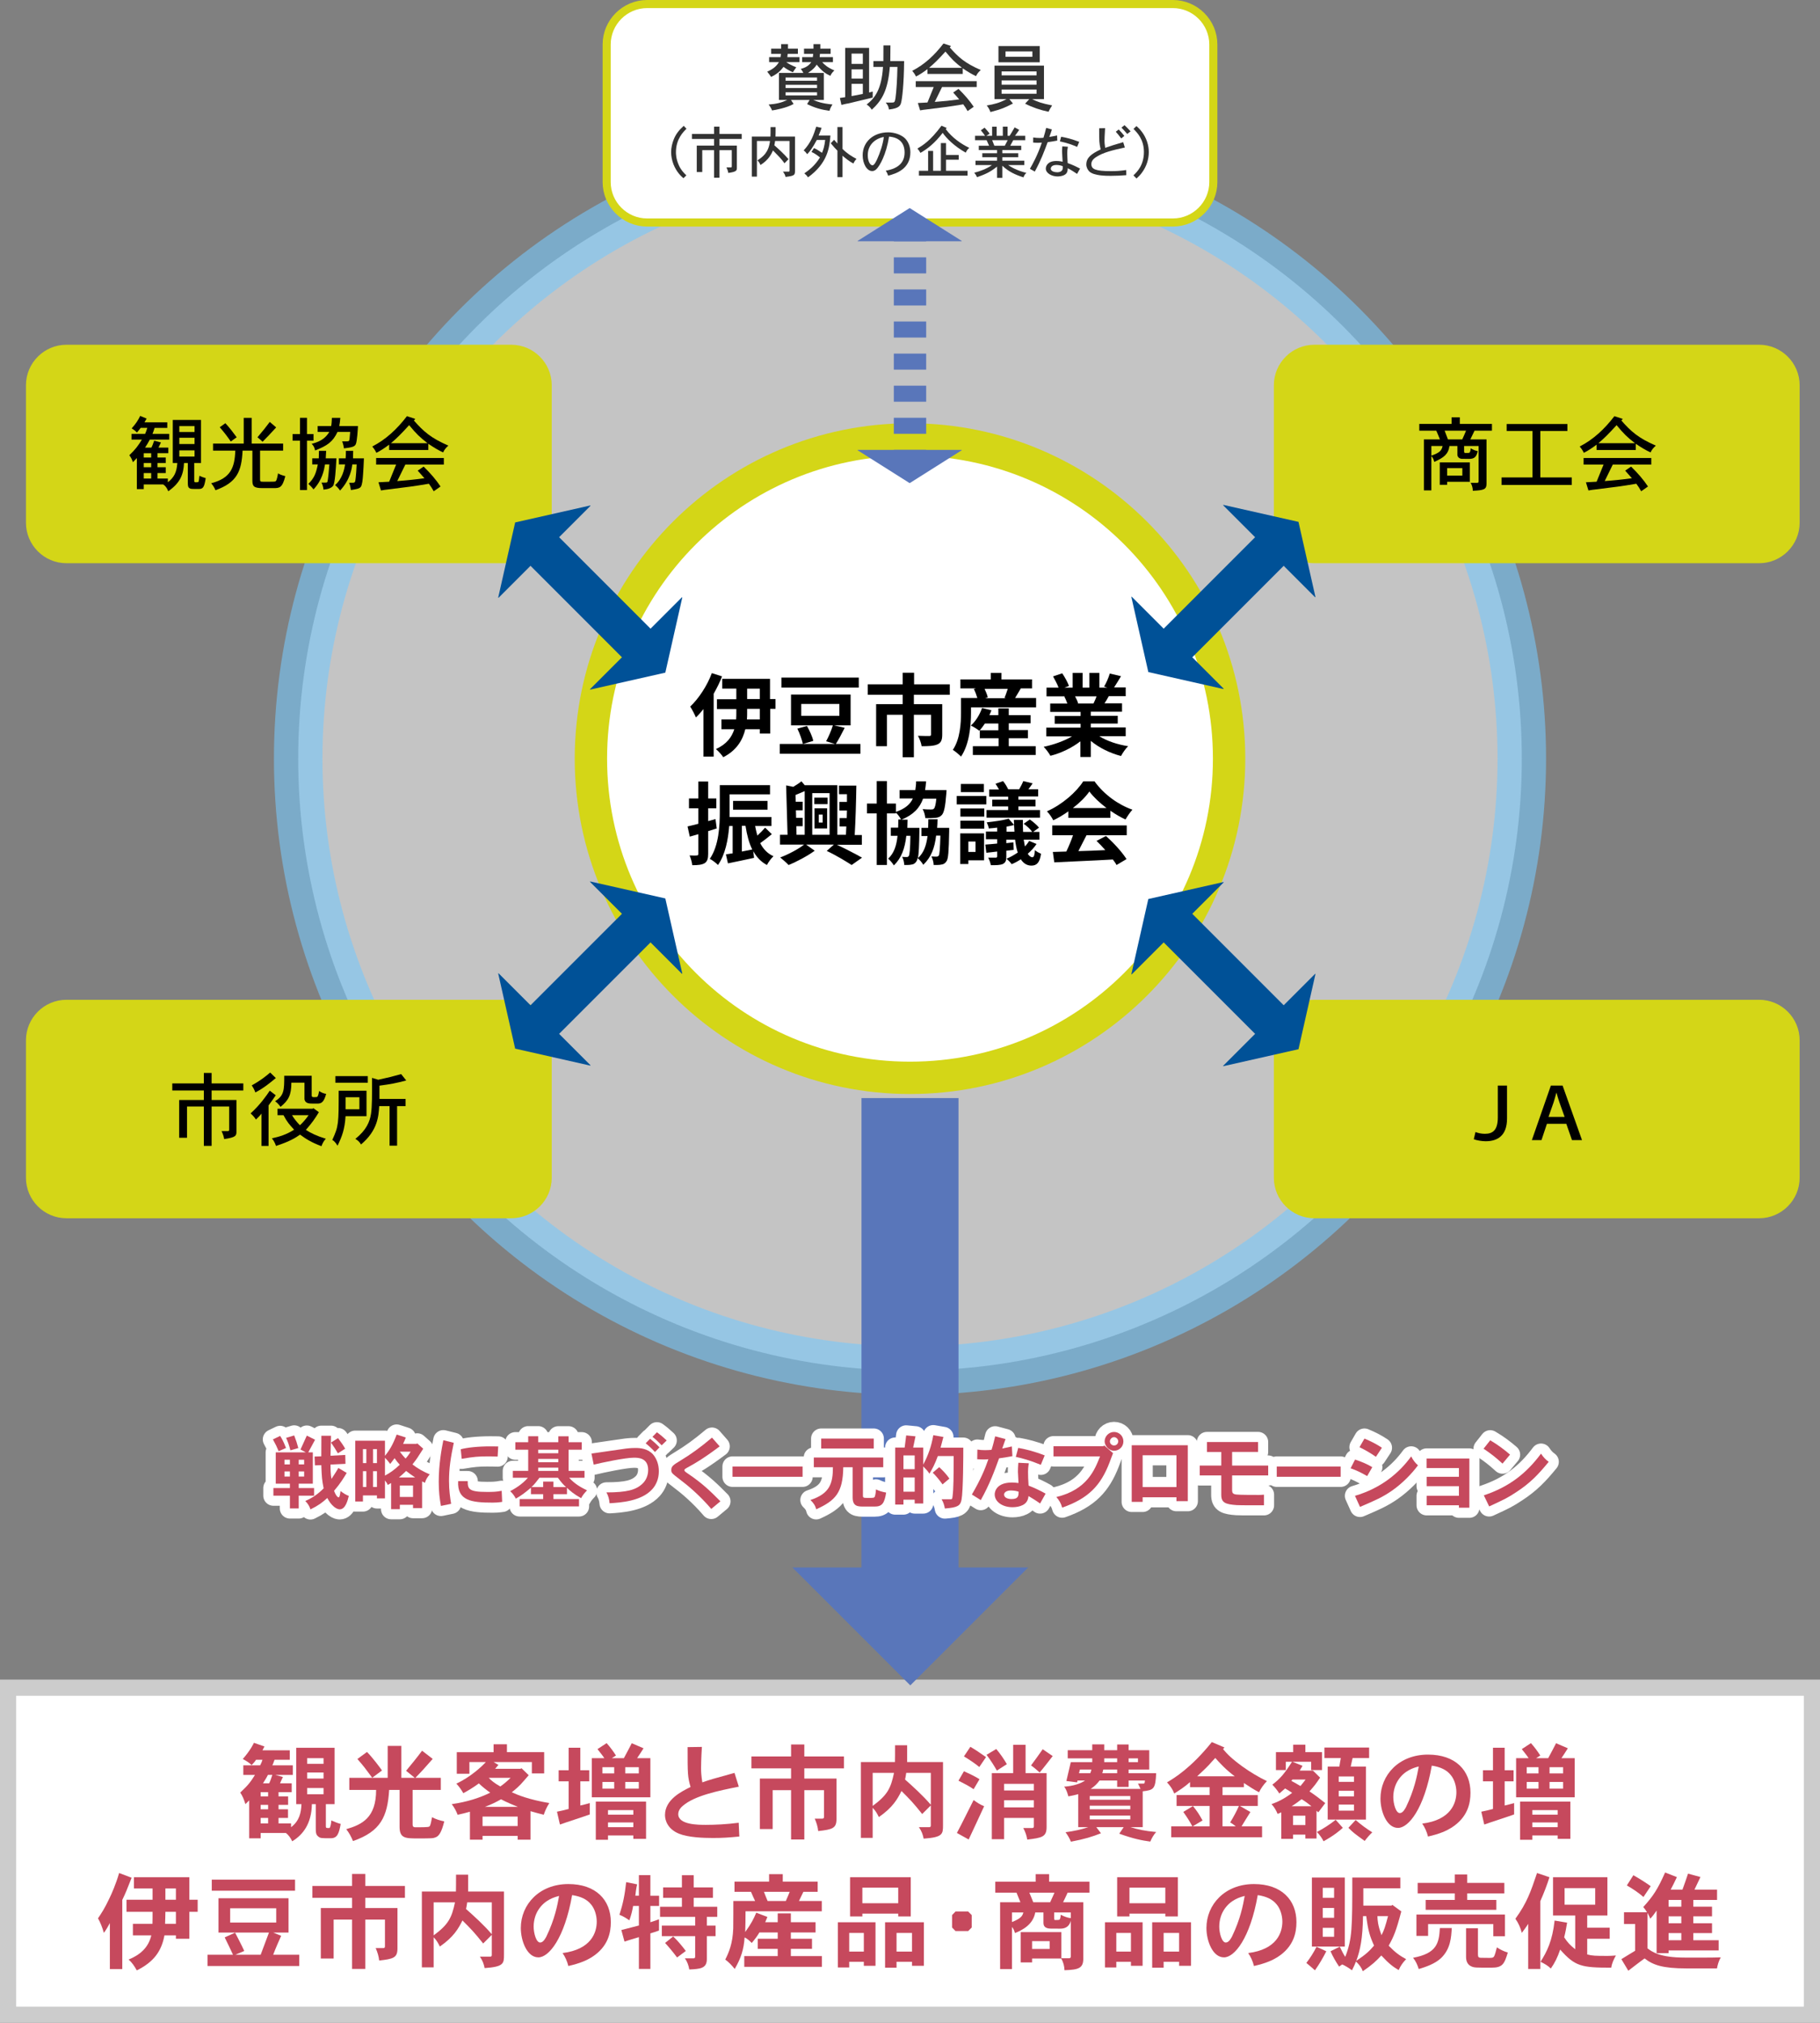 <?xml version="1.0" encoding="utf-8"?>
<!-- Generator: Adobe Illustrator 15.1.0, SVG Export Plug-In . SVG Version: 6.00 Build 0)  -->
<!DOCTYPE svg PUBLIC "-//W3C//DTD SVG 1.1//EN" "http://www.w3.org/Graphics/SVG/1.1/DTD/svg11.dtd">
<svg version="1.1" id="レイヤー_1" xmlns="http://www.w3.org/2000/svg" xmlns:xlink="http://www.w3.org/1999/xlink" x="0px"
	 y="0px" width="450px" height="500px" viewBox="0 0 450 500" enable-background="new 0 0 450 500" xml:space="preserve">
<rect x="0" y="0" width="450" height="500" fill="#808080" stroke="none"/>
<g>
	<rect x="2" y="417.166" fill="#FFFFFF" width="446" height="80.834"/>
	<path fill="#CCCCCC" d="M446,419.166V496H4v-76.834H446 M450,415.166H0V500h450V415.166L450,415.166z"/>
</g>
<circle opacity="0.6" fill="#F2F2F2" stroke="#78C8FA" stroke-width="12" stroke-miterlimit="10" cx="225" cy="187.521" r="151.268"/>
<g>
	<path fill="#FFFFFF" d="M300,45c0,5.5-4.5,10-10,10H160c-5.5,0-10-4.5-10-10V11c0-5.5,4.5-10,10-10h130c5.5,0,10,4.5,10,10V45z"/>
	<path fill="none" stroke="#D4D617" stroke-width="2" stroke-miterlimit="10" d="M300,45c0,5.5-4.5,10-10,10H160
		c-5.5,0-10-4.5-10-10V11c0-5.5,4.5-10,10-10h130c5.5,0,10,4.5,10,10V45z"/>
</g>
<g>
	<path fill="#D4D617" d="M444.965,291.125c0,5.5-4.5,10-10,10h-110c-5.5,0-10-4.5-10-10v-34c0-5.5,4.5-10,10-10h110
		c5.5,0,10,4.5,10,10V291.125z"/>
</g>
<g>
	<path fill="#D4D617" d="M136.418,291.125c0,5.5-4.5,10-10,10h-110c-5.5,0-10-4.5-10-10v-34c0-5.5,4.5-10,10-10h110
		c5.5,0,10,4.5,10,10V291.125z"/>
</g>
<g>
	<path fill="#D4D617" d="M444.965,129.215c0,5.5-4.5,10-10,10h-110c-5.5,0-10-4.5-10-10v-34c0-5.5,4.5-10,10-10h110
		c5.5,0,10,4.5,10,10V129.215z"/>
</g>
<g>
	<path fill="#FFFFFF" d="M225,266.42c-43.505,0-78.898-35.394-78.898-78.899s35.394-78.899,78.898-78.899
		c43.505,0,78.898,35.394,78.898,78.899S268.505,266.42,225,266.42z"/>
	<path fill="#D4D617" d="M225,112.622c41.366,0,74.898,33.533,74.898,74.899S266.366,262.42,225,262.42
		c-41.365,0-74.898-33.533-74.898-74.899S183.634,112.622,225,112.622 M225,104.622c-45.71,0-82.898,37.188-82.898,82.899
		S179.289,270.42,225,270.42s82.898-37.188,82.898-82.899S270.71,104.622,225,104.622L225,104.622z"/>
</g>
<g id="ガイド" display="none">
</g>
<g>
	<path d="M178.526,167.187c-0.556,1.463-1.261,2.876-2.068,4.289v15.541h-2.522V175.26c-0.606,0.757-1.211,1.463-1.868,2.069
		c-0.252-0.606-0.958-2.018-1.413-2.674c2.122-2.019,4.189-5.147,5.348-8.275L178.526,167.187z M191.797,175.209h-1.362v6.105
		h-2.573v-1.059h-3.583c-0.656,2.674-2.12,5.197-5.45,6.913c-0.353-0.556-1.161-1.463-1.816-2.019
		c2.675-1.211,3.935-2.977,4.541-4.894h-3.179v-2.423h3.634c0.05-0.605,0.05-1.211,0.05-1.816v-0.757h-4.793v-2.422h4.793v-2.624
		h-3.482v-2.422h11.81v4.995h1.362v2.423L191.797,175.209L191.797,175.209z M187.862,175.209h-3.129v0.807
		c0,0.605,0,1.161-0.051,1.816h3.18V175.209L187.862,175.209z M184.733,172.788h3.129v-2.573h-3.129V172.788z"/>
	<path d="M212.738,186.311h-19.931v-2.422h19.931V186.311z M212.334,169.961h-19.125v-2.472h19.125V169.961z M208.852,179.902
		c-0.757,1.513-1.564,3.027-2.22,4.036l-2.372-0.706c0.606-1.11,1.313-2.725,1.665-3.937h-10.344v-7.62h14.733v7.62h-4.087
		L208.852,179.902z M199.517,179.447c0.656,1.11,1.364,2.675,1.565,3.684l-2.573,0.757c-0.201-0.958-0.757-2.574-1.363-3.785
		L199.517,179.447z M198.106,176.925h9.434v-2.927h-9.434V176.925z"/>
	<path d="M225.958,171.728v2.321h7.013v7.519c0,1.261-0.251,2.018-1.161,2.422c-0.907,0.403-2.22,0.455-3.936,0.455
		c-0.1-0.756-0.505-1.867-0.908-2.573c1.109,0.051,2.424,0.051,2.775,0.051c0.354,0,0.454-0.1,0.454-0.354v-4.895h-4.237v10.496
		h-2.776v-10.498h-3.885v7.771h-2.674v-10.395h6.56v-2.321h-8.628v-2.573h8.628v-2.876h2.827v2.876h8.83v2.573L225.958,171.728
		L225.958,171.728z"/>
	<path d="M256.182,172.585v2.271h-16.095v1.311c0,3.129-0.404,7.822-2.474,10.849c-0.404-0.455-1.514-1.362-2.019-1.665
		c1.815-2.725,2.019-6.56,2.019-9.233v-3.582h4.037c-0.202-0.707-0.506-1.515-0.858-2.221l0.503-0.152h-3.833v-2.22h7.519v-1.616
		h2.625v1.616h7.567v2.22h-2.775c-0.503,0.857-1.01,1.665-1.414,2.372h5.198V172.585z M249.472,184.443h6.611v2.169h-15.544v-2.169
		h6.359v-1.968h-4.641v-2.018l-0.153,0.151c-0.503-0.404-1.462-1.009-2.067-1.262c1.21-1.061,2.221-2.725,2.775-4.34l2.32,0.556
		c-0.151,0.404-0.301,0.808-0.504,1.211h2.219v-1.665h2.573v1.665h5.4v2.018h-5.4v1.666h4.744v2.018h-4.744v1.968L249.472,184.443
		L249.472,184.443z M246.847,180.507v-1.666h-3.329c-0.405,0.605-0.856,1.211-1.26,1.666H246.847z M243.418,170.214
		c0.353,0.757,0.704,1.564,0.807,2.169l-0.655,0.202h5.197l-0.403-0.101c0.301-0.656,0.555-1.464,0.808-2.22h-5.752L243.418,170.214
		L243.418,170.214z"/>
	<path d="M271.877,182.021c1.865,1.161,4.438,2.018,7.062,2.422c-0.605,0.556-1.362,1.665-1.765,2.423
		c-2.725-0.708-5.4-2.019-7.469-3.734v3.986h-2.572v-3.885c-2.07,1.614-4.794,2.925-7.419,3.582
		c-0.352-0.656-1.109-1.665-1.664-2.221c2.472-0.504,5.097-1.462,7.013-2.573h-6.358v-2.169h8.478v-0.959h-6.408v-1.917h6.408
		v-1.009h-7.518v-2.068h4.236c-0.201-0.555-0.455-1.211-0.756-1.716l0.253-0.05h-4.644v-2.169h2.978
		c-0.301-0.857-0.907-1.917-1.362-2.775l2.271-0.757c0.654,0.959,1.363,2.271,1.665,3.129l-1.11,0.404h2.02v-3.634h2.471v3.634
		h1.666v-3.634h2.472v3.634h1.967l-0.808-0.252c0.555-0.908,1.113-2.22,1.414-3.23l2.775,0.656
		c-0.606,1.009-1.212,2.019-1.716,2.775h2.875v2.17h-4.189c-0.352,0.656-0.704,1.262-1.057,1.766h4.339v2.069h-7.722v1.01h6.66
		v1.917h-6.66v0.959h8.629v2.169h-6.456v0.048H271.877z M265.819,172.131c0.304,0.556,0.606,1.211,0.76,1.715l-0.355,0.05h4.14
		c0.251-0.554,0.555-1.16,0.758-1.766H265.819z"/>
	<path d="M177.214,204.778c-0.705,0.201-1.413,0.454-2.119,0.655v5.601c0,1.212-0.203,1.867-0.858,2.321
		c-0.705,0.404-1.614,0.504-3.078,0.504c-0.051-0.655-0.353-1.715-0.657-2.422c0.757,0.051,1.565,0.051,1.817,0
		c0.253,0,0.353-0.1,0.353-0.353v-4.894c-0.756,0.201-1.463,0.403-2.119,0.605l-0.555-2.522c0.757-0.152,1.664-0.404,2.673-0.656
		v-3.835h-2.321v-2.422h2.321v-4.188h2.423v4.188h2.018v2.422h-2.018v3.179l1.816-0.505L177.214,204.778z M190.837,206.191
		c-0.907,0.756-1.967,1.563-2.875,2.221c0.757,1.463,1.816,2.572,3.278,3.229c-0.555,0.505-1.26,1.464-1.614,2.17
		c-1.514-0.807-2.573-1.968-3.381-3.432l0.202,1.664c-2.218,0.505-4.591,0.959-6.459,1.363l-0.503-2.22
		c0.503-0.051,1.058-0.202,1.664-0.252v-6.762h-0.856c-0.253,3.331-0.96,7.065-2.775,9.638c-0.404-0.454-1.464-1.262-2.019-1.515
		c2.27-3.329,2.472-8.224,2.472-11.706v-6.51h12.415v2.27h-9.992v4.24c0,0.404,0,0.908,0,1.362h10.345v2.221h-4.038
		c0.152,0.808,0.354,1.615,0.556,2.371c0.707-0.655,1.412-1.362,1.919-1.968L190.837,206.191z M181.252,200.137v-2.169h8.527v2.169
		H181.252z M183.422,210.48c0.857-0.152,1.714-0.354,2.573-0.504c-0.808-1.614-1.313-3.583-1.666-5.854h-0.907V210.48z"/>
	<path d="M206.833,208.765c2.271,1.058,4.793,2.371,6.309,3.229l-2.573,1.817c-1.413-0.908-3.887-2.422-6.157-3.482l1.767-1.563
		h-6.863l2.121,1.514c-1.716,1.261-4.441,2.724-6.459,3.533c-0.504-0.556-1.463-1.363-2.069-1.867
		c2.018-0.756,4.491-2.069,5.903-3.178h-5.955v-2.423h1.868l-0.354-12.212l1.766,0.354c0.758-0.455,1.463-0.907,2.02-1.362
		l0.806,0.958h8.074v12.262h2.121c0.05-0.656,0.05-1.362,0.099-2.07h-1.664v-2.068h1.767c0-0.605,0.05-1.261,0.05-1.866h-1.867
		v-2.12h1.867c0-0.656,0-1.313,0-1.917h-1.967v-2.12h4.29c-0.052,3.886-0.202,8.779-0.404,12.211h1.766v2.422h-6.257v-0.051H206.833
		z M196.944,206.342h2.018v-10.798c-0.757,0.354-1.564,0.656-2.27,0.958l0.05,1.666h1.716v2.12h-1.666l0.052,1.867h1.614v2.067
		h-1.565L196.944,206.342z M200.83,196.049v10.294h4.288v-10.294H200.83z M204.614,198.773h-3.28v-1.615h3.28V198.773z
		 M201.384,199.783h3.128v4.996h-3.128V199.783z M202.444,203.315h0.958v-1.969h-0.958V203.315z"/>
	<path d="M234.688,204.576c0,0,0,0.607,0,0.909c-0.102,4.945-0.201,6.862-0.707,7.467c-0.353,0.505-0.757,0.707-1.259,0.756
		c-0.405,0.102-1.111,0.102-1.869,0.102c0-0.655-0.253-1.515-0.555-2.12c0.555,0.05,1.011,0.05,1.263,0.05
		c0.201,0,0.353-0.05,0.554-0.251c0.202-0.354,0.302-1.564,0.404-4.945h-1.06c-0.354,3.078-1.262,5.399-3.179,7.216
		c-0.255-0.504-0.909-1.261-1.413-1.666c-0.051,0.405-0.202,0.708-0.302,0.858c-0.352,0.505-0.707,0.707-1.211,0.756
		c-0.404,0.102-1.11,0.102-1.766,0.102c-0.051-0.656-0.202-1.515-0.555-2.019c0.555,0.05,0.908,0.05,1.161,0.05
		c0.203,0,0.353-0.05,0.503-0.252c0.202-0.353,0.354-1.615,0.404-4.996h-1.01c-0.353,3.129-1.21,5.5-3.078,7.316
		c-0.302-0.503-0.908-1.261-1.413-1.665c1.464-1.362,2.068-3.229,2.321-5.651h-1.664v-2.019h1.816c0-0.656,0.05-1.312,0.05-2.019
		h0.656c-0.253-0.555-0.858-1.311-1.262-1.715v0.202h-2.22v12.766h-2.523v-12.766h-2.421v-2.422h2.421v-5.55h2.523v5.55h2.22v2.069
		c2.272-0.808,3.533-1.867,4.188-3.331h-3.279v-2.068h3.885c0.102-0.655,0.202-1.413,0.202-2.17h2.474
		c-0.052,0.757-0.153,1.463-0.253,2.17h5.297l-0.051,0.908c-0.25,3.179-0.555,4.643-1.109,5.248
		c-0.454,0.505-0.907,0.606-1.563,0.707c-0.555,0.051-1.464,0.102-2.521,0.051c-0.052-0.656-0.306-1.614-0.657-2.22
		c0.858,0.1,1.666,0.1,2.068,0.1c0.303,0,0.504,0,0.707-0.201c0.253-0.252,0.455-0.909,0.605-2.472h-3.28
		c-0.806,2.27-2.371,3.985-5.348,5.197h1.515c0,0.706-0.052,1.412-0.052,2.018h2.976c0,0,0,0.605,0,0.858
		c-0.051,3.532-0.151,5.5-0.352,6.61c1.461-1.312,2.067-3.128,2.371-5.45h-1.516v-2.018h1.666c0-0.656,0.051-1.363,0.051-2.12h2.271
		c0,0.756-0.05,1.463-0.1,2.12h2.977v-0.05H234.688z"/>
	<path d="M243.869,198.824h-7.316v-2.068h7.316V198.824z M243.314,212.648h-3.883v0.911h-2.02v-7.57h5.902V212.648z
		 M237.463,199.833h5.904v2.018h-5.904V199.833z M237.463,202.86h5.904v1.968h-5.904V202.86z M243.265,195.796h-5.7v-2.018h5.7
		V195.796z M239.432,208.008v2.573h1.766v-2.573H239.432z M256.285,208.614c-0.558,0.857-1.313,1.665-2.17,2.422
		c0.354,0.555,0.756,0.857,1.161,0.857c0.352,0,0.555-0.555,0.604-1.766c0.454,0.404,1.06,0.706,1.515,0.908
		c-0.303,2.119-1.01,2.925-2.372,2.925c-1.108,0-1.968-0.555-2.624-1.563c-0.757,0.505-1.514,0.908-2.27,1.212
		c-0.254-0.404-0.858-1.009-1.263-1.363c0.909-0.354,1.868-0.908,2.775-1.513c-0.302-0.909-0.503-1.968-0.657-3.18h-2.168v0.858
		l1.766-0.202l0.051,1.866l-1.815,0.202v1.462c0,1.01-0.202,1.465-0.856,1.819c-0.707,0.301-1.666,0.301-2.978,0.301
		c-0.101-0.556-0.352-1.312-0.655-1.867c0.757,0,1.614,0,1.868,0c0.25,0,0.353-0.1,0.353-0.354v-1.16
		c-0.959,0.152-1.869,0.202-2.677,0.304l-0.25-2.02c0.855-0.05,1.813-0.151,2.925-0.251v-1.061h-2.775v-1.917h2.775v-0.958
		c-0.707,0.101-1.413,0.151-2.069,0.203c-0.05-0.455-0.301-1.111-0.503-1.514c1.865-0.202,4.086-0.505,5.399-0.907l1.362,1.563
		c0-0.404-0.052-0.857-0.052-1.261h2.221c0,1.06,0,2.069,0.052,2.978h2.269c-0.455-0.655-1.31-1.464-2.118-2.019l1.514-1.06
		c0.807,0.557,1.815,1.413,2.271,2.019l-1.464,1.06h1.565v1.917h-3.885c0.099,0.605,0.202,1.162,0.302,1.665
		c0.404-0.403,0.756-0.907,1.061-1.361L256.285,208.614z M249.219,196.906h-4.641v-1.766H247c-0.253-0.455-0.557-0.959-0.857-1.413
		l1.866-0.656c0.505,0.605,1.01,1.463,1.262,2.019h2.724c0.354-0.606,0.808-1.463,1.01-2.019l2.32,0.556
		c-0.352,0.555-0.755,1.059-1.057,1.463h2.423v1.766h-4.896v0.807h4.238v1.665h-4.238v0.908h5.348v1.866h-13.22v-1.866h5.349v-0.908
		h-3.937v-1.665h3.937v-0.757L249.219,196.906L249.219,196.906z M250.833,205.586c-0.051-0.556-0.051-1.11-0.099-1.666
		c-0.555,0.151-1.212,0.303-1.868,0.404v1.262H250.833z"/>
	<path d="M264.155,200.54c-1.16,0.857-2.474,1.615-3.734,2.221c-0.303-0.656-1.009-1.666-1.563-2.221
		c3.784-1.665,7.316-4.793,8.979-7.417h2.775c2.372,3.279,5.903,5.802,9.387,7.014c-0.656,0.706-1.262,1.665-1.717,2.422
		c-1.21-0.556-2.522-1.312-3.733-2.169v1.766h-10.394V200.54L264.155,200.54z M260.221,204.021h18.366v2.423h-9.941
		c-0.655,1.313-1.362,2.673-2.02,3.935c2.122-0.05,4.441-0.151,6.662-0.252c-0.707-0.807-1.464-1.615-2.169-2.27l2.321-1.212
		c1.968,1.716,4.037,4.038,5.096,5.703l-2.472,1.464c-0.201-0.404-0.555-0.908-0.909-1.363c-5.196,0.302-10.698,0.504-14.482,0.706
		l-0.353-2.572l3.33-0.102c0.605-1.262,1.211-2.724,1.666-4.037h-5.146v-2.423H260.221z M273.591,199.732
		c-1.714-1.312-3.228-2.725-4.237-4.086c-0.962,1.361-2.371,2.775-4.088,4.086H273.591z"/>
</g>
<g>
	<path fill="#D4D617" d="M136.418,129.215c0,5.5-4.5,10-10,10h-110c-5.5,0-10-4.5-10-10v-34c0-5.5,4.5-10,10-10h110
		c5.5,0,10,4.5,10,10V129.215z"/>
</g>
<g>
	<g>
		<line fill="none" stroke="#5976BA" stroke-width="8" stroke-miterlimit="10" x1="225" y1="113.192" x2="225" y2="111.192"/>
		
			<line fill="none" stroke="#5976BA" stroke-width="8" stroke-miterlimit="10" stroke-dasharray="3.965,3.965" x1="225" y1="107.227" x2="225" y2="61.635"/>
		<line fill="none" stroke="#5976BA" stroke-width="8" stroke-miterlimit="10" x1="225" y1="59.652" x2="225" y2="57.652"/>
		<g>
			<polygon fill="#5976BA" points="212.046,111.291 224.919,119.422 237.794,111.291 237.794,111.207 212.046,111.207 			"/>
		</g>
		<g>
			<polygon fill="#5976BA" points="212.046,59.553 224.919,51.422 237.794,59.553 237.794,59.637 212.046,59.637 			"/>
		</g>
	</g>
</g>
<g>
	<g>
		<line fill="none" stroke="#5976BA" stroke-width="24" stroke-miterlimit="10" x1="225" y1="271.42" x2="225" y2="391.35"/>
		<g>
			<polygon fill="#5976BA" points="254.234,387.439 195.918,387.439 225.075,416.588 			"/>
		</g>
	</g>
</g>
<g>
	<g>
		
			<line fill="none" stroke="#005197" stroke-width="10" stroke-miterlimit="10" x1="132.953" y1="253.766" x2="159.067" y2="227.652"/>
		<g>
			<polygon fill="#005197" points="123.184,240.637 127.375,259.201 145.942,263.395 146.016,263.32 123.258,240.563 			"/>
		</g>
		<g>
			<polygon fill="#005197" points="145.938,217.881 164.503,222.074 168.696,240.641 168.622,240.715 145.864,217.958 			"/>
		</g>
	</g>
</g>
<g>
	<g>
		
			<line fill="none" stroke="#005197" stroke-width="10" stroke-miterlimit="10" x1="159.067" y1="160.685" x2="132.953" y2="134.57"/>
		<g>
			<polygon fill="#005197" points="145.938,170.454 164.503,166.262 168.696,147.695 168.622,147.621 145.864,170.38 			"/>
		</g>
		<g>
			<polygon fill="#005197" points="123.184,147.699 127.375,129.134 145.942,124.941 146.016,125.015 123.258,147.774 			"/>
		</g>
	</g>
</g>
<g>
	<g>
		
			<line fill="none" stroke="#005197" stroke-width="10" stroke-miterlimit="10" x1="289.503" y1="160.685" x2="315.617" y2="134.57"/>
		<g>
			<polygon fill="#005197" points="279.734,147.556 283.925,166.121 302.492,170.314 302.566,170.24 279.809,147.482 			"/>
		</g>
		<g>
			<polygon fill="#005197" points="302.488,124.801 321.053,128.993 325.247,147.56 325.172,147.634 302.414,124.876 			"/>
		</g>
	</g>
</g>
<g>
	<g>
		
			<line fill="none" stroke="#005197" stroke-width="10" stroke-miterlimit="10" x1="315.617" y1="253.766" x2="289.503" y2="227.652"/>
		<g>
			<polygon fill="#005197" points="302.488,263.535 321.053,259.344 325.247,240.777 325.172,240.702 302.414,263.461 			"/>
		</g>
		<g>
			<polygon fill="#005197" points="279.734,240.78 283.925,222.215 302.492,218.022 302.566,218.096 279.809,240.855 			"/>
		</g>
	</g>
</g>
<g>
	<g>
		<path d="M69.259,354.928c0.4,0.619,0.76,1.199,1.46,2.98l-1.821,0.801c-0.46-1.121-0.72-1.66-1.42-2.922L69.259,354.928z
			 M75.601,358.988c-0.4-0.24-0.82-0.439-1.3-0.699c0.24-0.521,1.32-2.939,1.561-3.441l2.04,1.021l-1.68,3.121h1.12v7.74h-3.48v1.08
			h3.801v1.881H73.86v3.16h-2.18v-3.16h-4.081v-1.881h4.081v-1.08h-3.5v-7.74h7.421V358.988z M70.339,360.811v1.16h1.34v-1.16
			H70.339z M70.339,363.709v1.262h1.34v-1.262H70.339z M72.74,354.809c0.5,1.318,0.68,1.84,1.021,3.121l-1.96,0.561
			c-0.32-1.281-0.66-2.242-1.06-3.082L72.74,354.809z M73.86,360.811v1.16h1.34v-1.16H73.86z M73.86,363.709v1.262h1.34v-1.262
			H73.86z M85.363,359.629l0.06,2.199l-3.701,0.182c0,1.102,0.02,2.521,0.24,3.541c0.98-1.461,1.34-2.08,1.7-2.701l2.061,1.221
			c-0.74,1.24-1.62,2.682-3.121,4.422c0.44,1.219,0.9,1.619,1.12,1.619c0.24,0,0.34-0.561,0.48-1.561
			c0.76,0.58,1.38,0.98,2.041,1.199c-0.24,0.961-0.78,3.322-2.24,3.322c-0.16,0-0.64-0.021-1.36-0.58
			c-0.74-0.602-1.22-1.301-1.72-2.221c-1.161,1.08-2.261,1.898-4.161,2.82c-0.24-0.781-0.6-1.381-1.28-2.08
			c1.661-0.723,3.021-1.602,4.541-3.121c-0.42-2.143-0.46-2.701-0.58-5.742l-1.581,0.061l-0.08-2.18l1.66-0.061
			c0-0.721,0.02-4.281,0.02-5.082h2.38c-0.04,0.801-0.08,4.262-0.12,4.941L85.363,359.629z M83.582,355.469
			c0.82,1.1,1.34,1.84,1.761,2.619l-1.8,1.143c-0.48-0.861-1.061-1.742-1.701-2.662L83.582,355.469z"/>
		<path d="M95.181,359.85c1.14-1.4,1.94-2.721,2.9-5.262l2.261,0.74c-0.18,0.48-0.44,1.061-0.68,1.561h3.32l0.18-0.119l1.48,1.318
			c-0.24,0.342-1.18,1.881-1.4,2.182c-0.26,0.42-0.64,0.9-1.26,1.701c1.26,1,2.661,1.779,4.261,2.459
			c-0.54,0.641-0.98,1.32-1.18,2.082l-0.7-0.342v6.602h-2.24v-0.818h-3.261v1.08h-2.161v-6.463l-0.82,0.48
			c-0.2-0.459-0.46-0.84-0.7-1.119v4.439H93.2v-0.74h-3.461v1.502h-1.9v-15.023h7.342V359.85z M89.739,358.189v3.461h0.84v-3.461
			H89.739z M89.739,363.65v3.9h0.84v-3.9H89.739z M92.24,358.189v3.461h0.96v-3.461H92.24z M92.24,363.65v3.9h0.96v-3.9H92.24z
			 M95.181,364.73c1.24-0.66,2.2-1.301,3.661-2.68c-0.44-0.461-0.88-1.021-1.28-1.621c-0.36,0.461-0.7,0.961-1.08,1.42
			c-0.44-0.602-0.96-1.199-1.3-1.521L95.181,364.73L95.181,364.73z M102.642,365.191c-0.72-0.461-1.48-1.021-2.221-1.602
			c-0.58,0.561-1.2,1.119-1.78,1.602H102.642z M98.861,358.828c0.46,0.621,0.92,1.182,1.42,1.701c0.5-0.561,0.92-1.141,1.24-1.701
			H98.861z M98.861,367.191v2.82h3.261v-2.82H98.861z"/>
		<path d="M112.2,356.629c-0.76,3.58-1.18,6.24-1.18,9.422c0,2.359,0.28,4.141,0.52,5.66l-2.521,0.521
			c-0.32-1.82-0.54-3.48-0.54-5.961c0-4.301,0.7-8.143,1.14-10.283L112.2,356.629z M115.641,366.092c0,1.939,0.24,2.68,4.761,2.68
			c1.561,0,2.281-0.021,3.641-0.279l0.12,2.74c-1.1,0.16-1.78,0.18-2.36,0.18c-5.241,0-8.802-0.461-8.522-5.32H115.641
			L115.641,366.092z M123.042,360.029c-1.2-0.041-1.94-0.041-2.661-0.041c-1.96,0-3.221,0.08-6.221,0.6l-0.24-2.359
			c1.541-0.42,4.181-0.719,7.342-0.719c0.52,0,1.14,0,1.92,0.02L123.042,360.029z"/>
		<path d="M140.722,365.271c1.44,1.58,2.881,2.34,4.421,3.119c-0.54,0.541-1.08,1.182-1.46,1.922
			c-1.86-1.041-2.761-1.842-3.501-2.563v1.58h-3.341v1.201h6.322v1.82H128.48v-1.82h5.821v-1.201h-3.021v-1.6
			c-1.52,1.26-2.26,1.859-3.741,2.701c-0.36-0.701-0.8-1.32-1.4-1.842c1.08-0.58,2.921-1.619,4.381-3.32h-3.721v-1.699h3.801v-5.242
			h-3.181v-1.84h3.181v-1.48h2.48v1.48h4.961v-1.461h2.541v1.461h3.261v1.84h-3.261v5.242h3.94v1.699h-3.8V365.271z M139.962,367.57
			c-0.581-0.461-1.32-1.34-2.021-2.301h-4.561c-0.72,0.939-1.34,1.76-1.98,2.301h2.9v-1.359h2.541v1.359H139.962z M133.08,358.328
			v0.881h4.961v-0.881H133.08z M133.08,360.609v0.82h4.961v-0.82H133.08z M133.08,362.77v0.801h4.961v-0.801H133.08z"/>
		<path d="M146.239,359.289c1.32-0.16,7.242-1.08,8.462-1.221c1.14-0.141,1.9-0.16,2.42-0.16c1.18,0,3,0.141,4.321,1.561
			c1,1.16,1.46,2.682,1.46,4.201c0,1.92-0.72,3.42-1.62,4.42c-2.681,2.98-7.842,3.322-10.563,3.48c-0.06-0.959-0.34-1.939-0.78-2.68
			c5.101,0,7.262-0.641,8.822-2.061c1.38-1.221,1.5-2.881,1.5-3.48c0-3.041-2.521-3.041-3.521-3.041
			c-2.181,0-8.002,1.24-9.942,1.721L146.239,359.289z M161.943,358.908c-0.68-0.76-1.561-1.561-2.301-2.16l1.1-1.121
			c0.76,0.602,1.661,1.422,2.321,2.121L161.943,358.908z M163.603,357.248c-0.64-0.66-1.46-1.461-2.281-2.1l1.101-1.121
			c0.82,0.58,1.68,1.32,2.42,2.021L163.603,357.248z"/>
		<path d="M177.942,357.51c-4.041,3.041-6.381,4.359-7.381,4.9c-1.2,0.66-1.34,0.738-1.34,0.979c0,0.262,0.24,0.42,0.74,0.762
			c3.841,2.58,5.921,4.68,8.162,6.941l-2.26,1.879c-2.861-3.342-5.741-5.762-7.742-7.262c-2.021-1.561-2.141-1.641-2.141-2.359
			c0-0.939,0.48-1.24,2.32-2.361c2.421-1.459,4.861-3.199,7.742-5.641L177.942,357.51z"/>
		<path d="M198.443,362.488v2.541h-17.324v-2.541H198.443z"/>
		<path d="M218.383,360.27v2.4h-5.021v6.961c0,0.619,0.12,0.619,1.34,0.619c1.26,0,1.42,0,1.58-0.299
			c0.06-0.121,0.26-0.76,0.3-1.801c0.82,0.4,1.62,0.621,2.521,0.779c-0.42,2.662-1,3.461-2.861,3.461h-2.561
			c-1.58,0-2.86,0-2.86-2.26v-7.463H208.5c-0.08,6.262-1.92,8.242-6.701,10.402c-0.18-0.84-0.64-1.58-1.42-2.301
			c4.741-1.561,5.561-4.021,5.561-8.102h-4.721v-2.4h17.164V360.27z M216.042,355.588v2.461H203.04v-2.461H216.042z"/>
		<path d="M231.881,359.908c-0.74,2.021-1.3,3.041-2.081,4.361c-0.34-0.58-0.8-1.061-1.521-1.801v9.162h-2.12v-0.939h-2.781v1.199
			h-2.04v-14.082h2.34c0.14-1.041,0.26-2,0.38-3.002l2.301,0.221c-0.18,0.9-0.381,1.861-0.58,2.781h2.5v4.201
			c1.22-2.303,2-4.482,2.479-7.264l2.5,0.441c-0.12,0.438-0.6,2.279-0.7,2.641h5.621c0,1.82-0.02,10.701-0.439,12.883
			c-0.301,1.52-1.02,1.92-4.121,2.16c-0.141-0.82-0.36-1.521-0.801-2.279h2c0.58,0,0.621,0,0.701-0.682
			c0.26-2.061,0.26-4.801,0.279-10.002H231.881L231.881,359.908z M223.379,359.748v3.4h2.781v-3.4H223.379z M223.379,365.191v3.52
			h2.781v-3.52H223.379z M232.223,362.65c0.939,0.859,1.779,1.76,2.521,2.82l-1.701,1.439c-0.76-1.08-1.521-2-2.42-2.9
			L232.223,362.65z"/>
		<path d="M248.621,355.707c-0.26,0.74-0.561,1.643-0.82,2.342c0.801-0.16,1.581-0.34,2.381-0.521l0.139,2.4
			c-1.1,0.221-2.26,0.4-3.301,0.541c-1.1,3.061-2.379,6.521-4.521,10.322l-2.2-1.381c2.102-3.582,3.301-6.4,4.081-8.723
			c-0.34,0.041-0.68,0.061-1.081,0.061c-0.52,0-1.08-0.02-1.68-0.061l0.04-2.381c0.6,0.102,1.28,0.141,1.92,0.141
			c0.56,0,1.12-0.039,1.58-0.08c0.34-1.02,0.6-2.121,0.899-3.34L248.621,355.707z M254.382,361.689c-0.18,1-0.2,1.561-0.2,2.141
			c0,0.84,0.041,2.24,0.141,3.381c1.46,0.561,2.841,1.221,4.201,1.98l-1.36,2.441c-0.88-0.643-2.081-1.383-2.86-1.842
			c-0.121,1.221-0.681,1.859-1.461,2.24c-0.699,0.359-1.619,0.521-2.5,0.521c-2.4,0-4.4-1.281-4.4-3.182
			c0-0.621,0.399-2.922,4.261-2.922c0.399,0,0.899,0.021,1.621,0.121c0-0.42-0.14-2.361-0.14-2.762c0-0.58,0.02-1.279,0.1-2.24
			L254.382,361.689z M250.122,370.531c1.72,0,1.72-0.861,1.739-1.82c-0.819-0.301-1.819-0.301-1.899-0.301c-1.16,0-1.7,0.521-1.7,1
			C248.262,370.291,249.361,370.531,250.122,370.531z M257.343,362.068c-2.601-1.08-4.741-1.66-6.181-1.959l0.6-2.221
			c1.76,0.318,3.721,0.76,6.543,1.859L257.343,362.068z"/>
		<path d="M273.063,357.309l2.142,1.881c-0.16,0.359-0.74,2-0.88,2.34c-2.161,5.604-5.121,8.822-11.703,11.123
			c-0.24-0.961-0.74-1.859-1.439-2.621c7.582-1.799,9.502-6.721,10.801-10.041H260.48v-2.521h12.283L273.063,357.309z
			 M277.764,356.27c0,1.398-1.119,2.318-2.279,2.318c-1.4,0-2.361-1.318-2.361-2.318c0-1.24,1.041-2.32,2.32-2.32
			C276.684,353.947,277.764,354.928,277.764,356.27z M275.443,357.289c0.68,0,1.039-0.541,1.039-1.021
			c0-0.619-0.56-1.039-1.039-1.039c-0.541,0-1.021,0.539-1.021,1.039C274.423,356.908,274.982,357.289,275.443,357.289z"/>
		<path d="M293.684,357.229v13.824h-2.802v-0.961h-8.362v1.141h-2.701v-14.004H293.684L293.684,357.229z M282.521,359.709v7.861
			h8.361v-7.861H282.521z"/>
		<path d="M311.063,356.43v2.459h-6.42v3.361h8.922v2.439h-8.922v3.58c0,0.801,0.219,1.021,1.021,1.141
			c0.601,0.102,4.581,0.102,5.501,0.102c0.48,0,0.68,0,1.359-0.061v2.619c-5.58,0-6.082,0-6.741-0.039
			c-2.7-0.199-3.821-0.541-3.821-2.52v-4.82h-5.32v-2.441h5.32v-3.359h-3.541v-2.461H311.063L311.063,356.43z"/>
		<path d="M331.482,362.488v2.541H315.68v-2.541H331.482z"/>
		<path d="M338.041,364.852c-1.78-1.002-2.581-1.381-4.102-1.922l1.101-2.16c1.58,0.52,3.021,1.121,4.261,1.881L338.041,364.852z
			 M335.021,369.732c6.44-1.881,10.922-5.643,13.902-9.742c0.46,0.959,1.121,1.74,1.682,2.199c-1.521,2.061-3.842,4.461-6.481,6.303
			c-2.341,1.602-3.94,2.301-7.862,3.98L335.021,369.732z M340.202,360.088c-1.3-0.898-2.601-1.658-4.062-2.379l1.221-2.121
			c1.479,0.602,2.98,1.359,4.32,2.262L340.202,360.088z"/>
		<path d="M363.305,360.51v12.162h-2.582v-0.602h-7.981v-2.34h7.981v-2.381h-7.981v-2.32h7.981v-2.16h-8.002v-2.359H363.305
			L363.305,360.51z"/>
		<path d="M371.502,361.77c-1.779-1.619-2.9-2.48-4.682-3.682l1.641-2.078c1.859,1.078,3.621,2.42,4.9,3.539L371.502,361.77z
			 M366.881,369.611c6.362-2.102,10.583-5.521,14.143-10.303c0.521,0.801,1.102,1.461,1.9,2.02c-2.64,3.242-4.701,5.322-7.881,7.402
			c-2.301,1.52-2.9,1.801-6.842,3.621L366.881,369.611z"/>
	</g>
	<g>
		<path fill="none" stroke="#FFFFFF" stroke-width="5" stroke-linecap="round" stroke-linejoin="round" d="M69.259,354.928
			c0.4,0.619,0.76,1.199,1.46,2.98l-1.821,0.801c-0.46-1.121-0.72-1.66-1.42-2.922L69.259,354.928z M75.601,358.988
			c-0.4-0.24-0.82-0.439-1.3-0.699c0.24-0.521,1.32-2.939,1.561-3.441l2.04,1.021l-1.68,3.121h1.12v7.74h-3.48v1.08h3.801v1.881
			H73.86v3.16h-2.18v-3.16h-4.081v-1.881h4.081v-1.08h-3.5v-7.74h7.421V358.988z M70.339,360.811v1.16h1.34v-1.16H70.339z
			 M70.339,363.709v1.262h1.34v-1.262H70.339z M72.74,354.809c0.5,1.318,0.68,1.84,1.021,3.121l-1.96,0.561
			c-0.32-1.281-0.66-2.242-1.06-3.082L72.74,354.809z M73.86,360.811v1.16h1.34v-1.16H73.86z M73.86,363.709v1.262h1.34v-1.262
			H73.86z M85.363,359.629l0.06,2.199l-3.701,0.182c0,1.102,0.02,2.521,0.24,3.541c0.98-1.461,1.34-2.08,1.7-2.701l2.061,1.221
			c-0.74,1.24-1.62,2.682-3.121,4.422c0.44,1.219,0.9,1.619,1.12,1.619c0.24,0,0.34-0.561,0.48-1.561
			c0.76,0.58,1.38,0.98,2.041,1.199c-0.24,0.961-0.78,3.322-2.24,3.322c-0.16,0-0.64-0.021-1.36-0.58
			c-0.74-0.602-1.22-1.301-1.72-2.221c-1.161,1.08-2.261,1.898-4.161,2.82c-0.24-0.781-0.6-1.381-1.28-2.08
			c1.661-0.723,3.021-1.602,4.541-3.121c-0.42-2.143-0.46-2.701-0.58-5.742l-1.581,0.061l-0.08-2.18l1.66-0.061
			c0-0.721,0.02-4.281,0.02-5.082h2.38c-0.04,0.801-0.08,4.262-0.12,4.941L85.363,359.629z M83.582,355.469
			c0.82,1.1,1.34,1.84,1.761,2.619l-1.8,1.143c-0.48-0.861-1.061-1.742-1.701-2.662L83.582,355.469z"/>
		<path fill="none" stroke="#FFFFFF" stroke-width="5" stroke-linecap="round" stroke-linejoin="round" d="M95.181,359.85
			c1.14-1.4,1.94-2.721,2.9-5.262l2.261,0.74c-0.18,0.48-0.44,1.061-0.68,1.561h3.32l0.18-0.119l1.48,1.318
			c-0.24,0.342-1.18,1.881-1.4,2.182c-0.26,0.42-0.64,0.9-1.26,1.701c1.26,1,2.661,1.779,4.261,2.459
			c-0.54,0.641-0.98,1.32-1.18,2.082l-0.7-0.342v6.602h-2.24v-0.818h-3.261v1.08h-2.161v-6.463l-0.82,0.48
			c-0.2-0.459-0.46-0.84-0.7-1.119v4.439H93.2v-0.74h-3.461v1.502h-1.9v-15.023h7.342V359.85z M89.739,358.189v3.461h0.84v-3.461
			H89.739z M89.739,363.65v3.9h0.84v-3.9H89.739z M92.24,358.189v3.461h0.96v-3.461H92.24z M92.24,363.65v3.9h0.96v-3.9H92.24z
			 M95.181,364.73c1.24-0.66,2.2-1.301,3.661-2.68c-0.44-0.461-0.88-1.021-1.28-1.621c-0.36,0.461-0.7,0.961-1.08,1.42
			c-0.44-0.602-0.96-1.199-1.3-1.521L95.181,364.73L95.181,364.73z M102.642,365.191c-0.72-0.461-1.48-1.021-2.221-1.602
			c-0.58,0.561-1.2,1.119-1.78,1.602H102.642z M98.861,358.828c0.46,0.621,0.92,1.182,1.42,1.701c0.5-0.561,0.92-1.141,1.24-1.701
			H98.861z M98.861,367.191v2.82h3.261v-2.82H98.861z"/>
		<path fill="none" stroke="#FFFFFF" stroke-width="5" stroke-linecap="round" stroke-linejoin="round" d="M112.2,356.629
			c-0.76,3.58-1.18,6.24-1.18,9.422c0,2.359,0.28,4.141,0.52,5.66l-2.521,0.521c-0.32-1.82-0.54-3.48-0.54-5.961
			c0-4.301,0.7-8.143,1.14-10.283L112.2,356.629z M115.641,366.092c0,1.939,0.24,2.68,4.761,2.68c1.561,0,2.281-0.021,3.641-0.279
			l0.12,2.74c-1.1,0.16-1.78,0.18-2.36,0.18c-5.241,0-8.802-0.461-8.522-5.32H115.641L115.641,366.092z M123.042,360.029
			c-1.2-0.041-1.94-0.041-2.661-0.041c-1.96,0-3.221,0.08-6.221,0.6l-0.24-2.359c1.541-0.42,4.181-0.719,7.342-0.719
			c0.52,0,1.14,0,1.92,0.02L123.042,360.029z"/>
		<path fill="none" stroke="#FFFFFF" stroke-width="5" stroke-linecap="round" stroke-linejoin="round" d="M140.722,365.271
			c1.44,1.58,2.881,2.34,4.421,3.119c-0.54,0.541-1.08,1.182-1.46,1.922c-1.86-1.041-2.761-1.842-3.501-2.563v1.58h-3.341v1.201
			h6.322v1.82H128.48v-1.82h5.821v-1.201h-3.021v-1.6c-1.52,1.26-2.26,1.859-3.741,2.701c-0.36-0.701-0.8-1.32-1.4-1.842
			c1.08-0.58,2.921-1.619,4.381-3.32h-3.721v-1.699h3.801v-5.242h-3.181v-1.84h3.181v-1.48h2.48v1.48h4.961v-1.461h2.541v1.461
			h3.261v1.84h-3.261v5.242h3.94v1.699h-3.8V365.271z M139.962,367.57c-0.581-0.461-1.32-1.34-2.021-2.301h-4.561
			c-0.72,0.939-1.34,1.76-1.98,2.301h2.9v-1.359h2.541v1.359H139.962z M133.08,358.328v0.881h4.961v-0.881H133.08z M133.08,360.609
			v0.82h4.961v-0.82H133.08z M133.08,362.77v0.801h4.961v-0.801H133.08z"/>
		<path fill="none" stroke="#FFFFFF" stroke-width="5" stroke-linecap="round" stroke-linejoin="round" d="M146.239,359.289
			c1.32-0.16,7.242-1.08,8.462-1.221c1.14-0.141,1.9-0.16,2.42-0.16c1.18,0,3,0.141,4.321,1.561c1,1.16,1.46,2.682,1.46,4.201
			c0,1.92-0.72,3.42-1.62,4.42c-2.681,2.98-7.842,3.322-10.563,3.48c-0.06-0.959-0.34-1.939-0.78-2.68
			c5.101,0,7.262-0.641,8.822-2.061c1.38-1.221,1.5-2.881,1.5-3.48c0-3.041-2.521-3.041-3.521-3.041
			c-2.181,0-8.002,1.24-9.942,1.721L146.239,359.289z M161.943,358.908c-0.68-0.76-1.561-1.561-2.301-2.16l1.1-1.121
			c0.76,0.602,1.661,1.422,2.321,2.121L161.943,358.908z M163.603,357.248c-0.64-0.66-1.46-1.461-2.281-2.1l1.101-1.121
			c0.82,0.58,1.68,1.32,2.42,2.021L163.603,357.248z"/>
		<path fill="none" stroke="#FFFFFF" stroke-width="5" stroke-linecap="round" stroke-linejoin="round" d="M177.942,357.51
			c-4.041,3.041-6.381,4.359-7.381,4.9c-1.2,0.66-1.34,0.738-1.34,0.979c0,0.262,0.24,0.42,0.74,0.762
			c3.841,2.58,5.921,4.68,8.162,6.941l-2.26,1.879c-2.861-3.342-5.741-5.762-7.742-7.262c-2.021-1.561-2.141-1.641-2.141-2.359
			c0-0.939,0.48-1.24,2.32-2.361c2.421-1.459,4.861-3.199,7.742-5.641L177.942,357.51z"/>
		<path fill="none" stroke="#FFFFFF" stroke-width="5" stroke-linecap="round" stroke-linejoin="round" d="M198.443,362.488v2.541
			h-17.324v-2.541H198.443z"/>
		<path fill="none" stroke="#FFFFFF" stroke-width="5" stroke-linecap="round" stroke-linejoin="round" d="M218.383,360.27v2.4
			h-5.021v6.961c0,0.619,0.12,0.619,1.34,0.619c1.26,0,1.42,0,1.58-0.299c0.06-0.121,0.26-0.76,0.3-1.801
			c0.82,0.4,1.62,0.621,2.521,0.779c-0.42,2.662-1,3.461-2.861,3.461h-2.561c-1.58,0-2.86,0-2.86-2.26v-7.463H208.5
			c-0.08,6.262-1.92,8.242-6.701,10.402c-0.18-0.84-0.64-1.58-1.42-2.301c4.741-1.561,5.561-4.021,5.561-8.102h-4.721v-2.4h17.164
			V360.27z M216.042,355.588v2.461H203.04v-2.461H216.042z"/>
		<path fill="none" stroke="#FFFFFF" stroke-width="5" stroke-linecap="round" stroke-linejoin="round" d="M231.881,359.908
			c-0.74,2.021-1.3,3.041-2.081,4.361c-0.34-0.58-0.8-1.061-1.521-1.801v9.162h-2.12v-0.939h-2.781v1.199h-2.04v-14.082h2.34
			c0.14-1.041,0.26-2,0.38-3.002l2.301,0.221c-0.18,0.9-0.381,1.861-0.58,2.781h2.5v4.201c1.22-2.303,2-4.482,2.479-7.264l2.5,0.441
			c-0.12,0.438-0.6,2.279-0.7,2.641h5.621c0,1.82-0.02,10.701-0.439,12.883c-0.301,1.52-1.02,1.92-4.121,2.16
			c-0.141-0.82-0.36-1.521-0.801-2.279h2c0.58,0,0.621,0,0.701-0.682c0.26-2.061,0.26-4.801,0.279-10.002H231.881L231.881,359.908z
			 M223.379,359.748v3.4h2.781v-3.4H223.379z M223.379,365.191v3.52h2.781v-3.52H223.379z M232.223,362.65
			c0.939,0.859,1.779,1.76,2.521,2.82l-1.701,1.439c-0.76-1.08-1.521-2-2.42-2.9L232.223,362.65z"/>
		<path fill="none" stroke="#FFFFFF" stroke-width="5" stroke-linecap="round" stroke-linejoin="round" d="M248.621,355.707
			c-0.26,0.74-0.561,1.643-0.82,2.342c0.801-0.16,1.581-0.34,2.381-0.521l0.139,2.4c-1.1,0.221-2.26,0.4-3.301,0.541
			c-1.1,3.061-2.379,6.521-4.521,10.322l-2.2-1.381c2.102-3.582,3.301-6.4,4.081-8.723c-0.34,0.041-0.68,0.061-1.081,0.061
			c-0.52,0-1.08-0.02-1.68-0.061l0.04-2.381c0.6,0.102,1.28,0.141,1.92,0.141c0.56,0,1.12-0.039,1.58-0.08
			c0.34-1.02,0.6-2.121,0.899-3.34L248.621,355.707z M254.382,361.689c-0.18,1-0.2,1.561-0.2,2.141c0,0.84,0.041,2.24,0.141,3.381
			c1.46,0.561,2.841,1.221,4.201,1.98l-1.36,2.441c-0.88-0.643-2.081-1.383-2.86-1.842c-0.121,1.221-0.681,1.859-1.461,2.24
			c-0.699,0.359-1.619,0.521-2.5,0.521c-2.4,0-4.4-1.281-4.4-3.182c0-0.621,0.399-2.922,4.261-2.922
			c0.399,0,0.899,0.021,1.621,0.121c0-0.42-0.14-2.361-0.14-2.762c0-0.58,0.02-1.279,0.1-2.24L254.382,361.689z M250.122,370.531
			c1.72,0,1.72-0.861,1.739-1.82c-0.819-0.301-1.819-0.301-1.899-0.301c-1.16,0-1.7,0.521-1.7,1
			C248.262,370.291,249.361,370.531,250.122,370.531z M257.343,362.068c-2.601-1.08-4.741-1.66-6.181-1.959l0.6-2.221
			c1.76,0.318,3.721,0.76,6.543,1.859L257.343,362.068z"/>
		<path fill="none" stroke="#FFFFFF" stroke-width="5" stroke-linecap="round" stroke-linejoin="round" d="M273.063,357.309
			l2.142,1.881c-0.16,0.359-0.74,2-0.88,2.34c-2.161,5.604-5.121,8.822-11.703,11.123c-0.24-0.961-0.74-1.859-1.439-2.621
			c7.582-1.799,9.502-6.721,10.801-10.041H260.48v-2.521h12.283L273.063,357.309z M277.764,356.27c0,1.398-1.119,2.318-2.279,2.318
			c-1.4,0-2.361-1.318-2.361-2.318c0-1.24,1.041-2.32,2.32-2.32C276.684,353.947,277.764,354.928,277.764,356.27z M275.443,357.289
			c0.68,0,1.039-0.541,1.039-1.021c0-0.619-0.56-1.039-1.039-1.039c-0.541,0-1.021,0.539-1.021,1.039
			C274.423,356.908,274.982,357.289,275.443,357.289z"/>
		<path fill="none" stroke="#FFFFFF" stroke-width="5" stroke-linecap="round" stroke-linejoin="round" d="M293.684,357.229v13.824
			h-2.802v-0.961h-8.362v1.141h-2.701v-14.004H293.684L293.684,357.229z M282.521,359.709v7.861h8.361v-7.861H282.521z"/>
		<path fill="none" stroke="#FFFFFF" stroke-width="5" stroke-linecap="round" stroke-linejoin="round" d="M311.063,356.43v2.459
			h-6.42v3.361h8.922v2.439h-8.922v3.58c0,0.801,0.219,1.021,1.021,1.141c0.601,0.102,4.581,0.102,5.501,0.102
			c0.48,0,0.68,0,1.359-0.061v2.619c-5.58,0-6.082,0-6.741-0.039c-2.7-0.199-3.821-0.541-3.821-2.52v-4.82h-5.32v-2.441h5.32v-3.359
			h-3.541v-2.461H311.063L311.063,356.43z"/>
		<path fill="none" stroke="#FFFFFF" stroke-width="5" stroke-linecap="round" stroke-linejoin="round" d="M331.482,362.488v2.541
			H315.68v-2.541H331.482z"/>
		<path fill="none" stroke="#FFFFFF" stroke-width="5" stroke-linecap="round" stroke-linejoin="round" d="M338.041,364.852
			c-1.78-1.002-2.581-1.381-4.102-1.922l1.101-2.16c1.58,0.52,3.021,1.121,4.261,1.881L338.041,364.852z M335.021,369.732
			c6.44-1.881,10.922-5.643,13.902-9.742c0.46,0.959,1.121,1.74,1.682,2.199c-1.521,2.061-3.842,4.461-6.481,6.303
			c-2.341,1.602-3.94,2.301-7.862,3.98L335.021,369.732z M340.202,360.088c-1.3-0.898-2.601-1.658-4.062-2.379l1.221-2.121
			c1.479,0.602,2.98,1.359,4.32,2.262L340.202,360.088z"/>
		<path fill="none" stroke="#FFFFFF" stroke-width="5" stroke-linecap="round" stroke-linejoin="round" d="M363.305,360.51v12.162
			h-2.582v-0.602h-7.981v-2.34h7.981v-2.381h-7.981v-2.32h7.981v-2.16h-8.002v-2.359H363.305L363.305,360.51z"/>
		<path fill="none" stroke="#FFFFFF" stroke-width="5" stroke-linecap="round" stroke-linejoin="round" d="M371.502,361.77
			c-1.779-1.619-2.9-2.48-4.682-3.682l1.641-2.078c1.859,1.078,3.621,2.42,4.9,3.539L371.502,361.77z M366.881,369.611
			c6.362-2.102,10.583-5.521,14.143-10.303c0.521,0.801,1.102,1.461,1.9,2.02c-2.64,3.242-4.701,5.322-7.881,7.402
			c-2.301,1.52-2.9,1.801-6.842,3.621L366.881,369.611z"/>
	</g>
	<g>
		<path fill="#C6495D" d="M69.259,354.928c0.4,0.619,0.76,1.199,1.46,2.98l-1.821,0.801c-0.46-1.121-0.72-1.66-1.42-2.922
			L69.259,354.928z M75.601,358.988c-0.4-0.24-0.82-0.439-1.3-0.699c0.24-0.521,1.32-2.939,1.561-3.441l2.04,1.021l-1.68,3.121h1.12
			v7.74h-3.48v1.08h3.801v1.881H73.86v3.16h-2.18v-3.16h-4.081v-1.881h4.081v-1.08h-3.5v-7.74h7.421V358.988z M70.339,360.811v1.16
			h1.34v-1.16H70.339z M70.339,363.709v1.262h1.34v-1.262H70.339z M72.74,354.809c0.5,1.318,0.68,1.84,1.021,3.121l-1.96,0.561
			c-0.32-1.281-0.66-2.242-1.06-3.082L72.74,354.809z M73.86,360.811v1.16h1.34v-1.16H73.86z M73.86,363.709v1.262h1.34v-1.262
			H73.86z M85.363,359.629l0.06,2.199l-3.701,0.182c0,1.102,0.02,2.521,0.24,3.541c0.98-1.461,1.34-2.08,1.7-2.701l2.061,1.221
			c-0.74,1.24-1.62,2.682-3.121,4.422c0.44,1.219,0.9,1.619,1.12,1.619c0.24,0,0.34-0.561,0.48-1.561
			c0.76,0.58,1.38,0.98,2.041,1.199c-0.24,0.961-0.78,3.322-2.24,3.322c-0.16,0-0.64-0.021-1.36-0.58
			c-0.74-0.602-1.22-1.301-1.72-2.221c-1.161,1.08-2.261,1.898-4.161,2.82c-0.24-0.781-0.6-1.381-1.28-2.08
			c1.661-0.723,3.021-1.602,4.541-3.121c-0.42-2.143-0.46-2.701-0.58-5.742l-1.581,0.061l-0.08-2.18l1.66-0.061
			c0-0.721,0.02-4.281,0.02-5.082h2.38c-0.04,0.801-0.08,4.262-0.12,4.941L85.363,359.629z M83.582,355.469
			c0.82,1.1,1.34,1.84,1.761,2.619l-1.8,1.143c-0.48-0.861-1.061-1.742-1.701-2.662L83.582,355.469z"/>
		<path fill="#C6495D" d="M95.181,359.85c1.14-1.4,1.94-2.721,2.9-5.262l2.261,0.74c-0.18,0.48-0.44,1.061-0.68,1.561h3.32
			l0.18-0.119l1.48,1.318c-0.24,0.342-1.18,1.881-1.4,2.182c-0.26,0.42-0.64,0.9-1.26,1.701c1.26,1,2.661,1.779,4.261,2.459
			c-0.54,0.641-0.98,1.32-1.18,2.082l-0.7-0.342v6.602h-2.24v-0.818h-3.261v1.08h-2.161v-6.463l-0.82,0.48
			c-0.2-0.459-0.46-0.84-0.7-1.119v4.439H93.2v-0.74h-3.461v1.502h-1.9v-15.023h7.342V359.85z M89.739,358.189v3.461h0.84v-3.461
			H89.739z M89.739,363.65v3.9h0.84v-3.9H89.739z M92.24,358.189v3.461h0.96v-3.461H92.24z M92.24,363.65v3.9h0.96v-3.9H92.24z
			 M95.181,364.73c1.24-0.66,2.2-1.301,3.661-2.68c-0.44-0.461-0.88-1.021-1.28-1.621c-0.36,0.461-0.7,0.961-1.08,1.42
			c-0.44-0.602-0.96-1.199-1.3-1.521L95.181,364.73L95.181,364.73z M102.642,365.191c-0.72-0.461-1.48-1.021-2.221-1.602
			c-0.58,0.561-1.2,1.119-1.78,1.602H102.642z M98.861,358.828c0.46,0.621,0.92,1.182,1.42,1.701c0.5-0.561,0.92-1.141,1.24-1.701
			H98.861z M98.861,367.191v2.82h3.261v-2.82H98.861z"/>
		<path fill="#C6495D" d="M112.2,356.629c-0.76,3.58-1.18,6.24-1.18,9.422c0,2.359,0.28,4.141,0.52,5.66l-2.521,0.521
			c-0.32-1.82-0.54-3.48-0.54-5.961c0-4.301,0.7-8.143,1.14-10.283L112.2,356.629z M115.641,366.092c0,1.939,0.24,2.68,4.761,2.68
			c1.561,0,2.281-0.021,3.641-0.279l0.12,2.74c-1.1,0.16-1.78,0.18-2.36,0.18c-5.241,0-8.802-0.461-8.522-5.32H115.641
			L115.641,366.092z M123.042,360.029c-1.2-0.041-1.94-0.041-2.661-0.041c-1.96,0-3.221,0.08-6.221,0.6l-0.24-2.359
			c1.541-0.42,4.181-0.719,7.342-0.719c0.52,0,1.14,0,1.92,0.02L123.042,360.029z"/>
		<path fill="#C6495D" d="M140.722,365.271c1.44,1.58,2.881,2.34,4.421,3.119c-0.54,0.541-1.08,1.182-1.46,1.922
			c-1.86-1.041-2.761-1.842-3.501-2.563v1.58h-3.341v1.201h6.322v1.82H128.48v-1.82h5.821v-1.201h-3.021v-1.6
			c-1.52,1.26-2.26,1.859-3.741,2.701c-0.36-0.701-0.8-1.32-1.4-1.842c1.08-0.58,2.921-1.619,4.381-3.32h-3.721v-1.699h3.801v-5.242
			h-3.181v-1.84h3.181v-1.48h2.48v1.48h4.961v-1.461h2.541v1.461h3.261v1.84h-3.261v5.242h3.94v1.699h-3.8V365.271z M139.962,367.57
			c-0.581-0.461-1.32-1.34-2.021-2.301h-4.561c-0.72,0.939-1.34,1.76-1.98,2.301h2.9v-1.359h2.541v1.359H139.962z M133.08,358.328
			v0.881h4.961v-0.881H133.08z M133.08,360.609v0.82h4.961v-0.82H133.08z M133.08,362.77v0.801h4.961v-0.801H133.08z"/>
		<path fill="#C6495D" d="M146.239,359.289c1.32-0.16,7.242-1.08,8.462-1.221c1.14-0.141,1.9-0.16,2.42-0.16
			c1.18,0,3,0.141,4.321,1.561c1,1.16,1.46,2.682,1.46,4.201c0,1.92-0.72,3.42-1.62,4.42c-2.681,2.98-7.842,3.322-10.563,3.48
			c-0.06-0.959-0.34-1.939-0.78-2.68c5.101,0,7.262-0.641,8.822-2.061c1.38-1.221,1.5-2.881,1.5-3.48
			c0-3.041-2.521-3.041-3.521-3.041c-2.181,0-8.002,1.24-9.942,1.721L146.239,359.289z M161.943,358.908
			c-0.68-0.76-1.561-1.561-2.301-2.16l1.1-1.121c0.76,0.602,1.661,1.422,2.321,2.121L161.943,358.908z M163.603,357.248
			c-0.64-0.66-1.46-1.461-2.281-2.1l1.101-1.121c0.82,0.58,1.68,1.32,2.42,2.021L163.603,357.248z"/>
		<path fill="#C6495D" d="M177.942,357.51c-4.041,3.041-6.381,4.359-7.381,4.9c-1.2,0.66-1.34,0.738-1.34,0.979
			c0,0.262,0.24,0.42,0.74,0.762c3.841,2.58,5.921,4.68,8.162,6.941l-2.26,1.879c-2.861-3.342-5.741-5.762-7.742-7.262
			c-2.021-1.561-2.141-1.641-2.141-2.359c0-0.939,0.48-1.24,2.32-2.361c2.421-1.459,4.861-3.199,7.742-5.641L177.942,357.51z"/>
		<path fill="#C6495D" d="M198.443,362.488v2.541h-17.324v-2.541H198.443z"/>
		<path fill="#C6495D" d="M218.383,360.27v2.4h-5.021v6.961c0,0.619,0.12,0.619,1.34,0.619c1.26,0,1.42,0,1.58-0.299
			c0.06-0.121,0.26-0.76,0.3-1.801c0.82,0.4,1.62,0.621,2.521,0.779c-0.42,2.662-1,3.461-2.861,3.461h-2.561
			c-1.58,0-2.86,0-2.86-2.26v-7.463H208.5c-0.08,6.262-1.92,8.242-6.701,10.402c-0.18-0.84-0.64-1.58-1.42-2.301
			c4.741-1.561,5.561-4.021,5.561-8.102h-4.721v-2.4h17.164V360.27z M216.042,355.588v2.461H203.04v-2.461H216.042z"/>
		<path fill="#C6495D" d="M231.881,359.908c-0.74,2.021-1.3,3.041-2.081,4.361c-0.34-0.58-0.8-1.061-1.521-1.801v9.162h-2.12v-0.939
			h-2.781v1.199h-2.04v-14.082h2.34c0.14-1.041,0.26-2,0.38-3.002l2.301,0.221c-0.18,0.9-0.381,1.861-0.58,2.781h2.5v4.201
			c1.22-2.303,2-4.482,2.479-7.264l2.5,0.441c-0.12,0.438-0.6,2.279-0.7,2.641h5.621c0,1.82-0.02,10.701-0.439,12.883
			c-0.301,1.52-1.02,1.92-4.121,2.16c-0.141-0.82-0.36-1.521-0.801-2.279h2c0.58,0,0.621,0,0.701-0.682
			c0.26-2.061,0.26-4.801,0.279-10.002H231.881L231.881,359.908z M223.379,359.748v3.4h2.781v-3.4H223.379z M223.379,365.191v3.52
			h2.781v-3.52H223.379z M232.223,362.65c0.939,0.859,1.779,1.76,2.521,2.82l-1.701,1.439c-0.76-1.08-1.521-2-2.42-2.9
			L232.223,362.65z"/>
		<path fill="#C6495D" d="M248.621,355.707c-0.26,0.74-0.561,1.643-0.82,2.342c0.801-0.16,1.581-0.34,2.381-0.521l0.139,2.4
			c-1.1,0.221-2.26,0.4-3.301,0.541c-1.1,3.061-2.379,6.521-4.521,10.322l-2.2-1.381c2.102-3.582,3.301-6.4,4.081-8.723
			c-0.34,0.041-0.68,0.061-1.081,0.061c-0.52,0-1.08-0.02-1.68-0.061l0.04-2.381c0.6,0.102,1.28,0.141,1.92,0.141
			c0.56,0,1.12-0.039,1.58-0.08c0.34-1.02,0.6-2.121,0.899-3.34L248.621,355.707z M254.382,361.689c-0.18,1-0.2,1.561-0.2,2.141
			c0,0.84,0.041,2.24,0.141,3.381c1.46,0.561,2.841,1.221,4.201,1.98l-1.36,2.441c-0.88-0.643-2.081-1.383-2.86-1.842
			c-0.121,1.221-0.681,1.859-1.461,2.24c-0.699,0.359-1.619,0.521-2.5,0.521c-2.4,0-4.4-1.281-4.4-3.182
			c0-0.621,0.399-2.922,4.261-2.922c0.399,0,0.899,0.021,1.621,0.121c0-0.42-0.14-2.361-0.14-2.762c0-0.58,0.02-1.279,0.1-2.24
			L254.382,361.689z M250.122,370.531c1.72,0,1.72-0.861,1.739-1.82c-0.819-0.301-1.819-0.301-1.899-0.301c-1.16,0-1.7,0.521-1.7,1
			C248.262,370.291,249.361,370.531,250.122,370.531z M257.343,362.068c-2.601-1.08-4.741-1.66-6.181-1.959l0.6-2.221
			c1.76,0.318,3.721,0.76,6.543,1.859L257.343,362.068z"/>
		<path fill="#C6495D" d="M273.063,357.309l2.142,1.881c-0.16,0.359-0.74,2-0.88,2.34c-2.161,5.604-5.121,8.822-11.703,11.123
			c-0.24-0.961-0.74-1.859-1.439-2.621c7.582-1.799,9.502-6.721,10.801-10.041H260.48v-2.521h12.283L273.063,357.309z
			 M277.764,356.27c0,1.398-1.119,2.318-2.279,2.318c-1.4,0-2.361-1.318-2.361-2.318c0-1.24,1.041-2.32,2.32-2.32
			C276.684,353.947,277.764,354.928,277.764,356.27z M275.443,357.289c0.68,0,1.039-0.541,1.039-1.021
			c0-0.619-0.56-1.039-1.039-1.039c-0.541,0-1.021,0.539-1.021,1.039C274.423,356.908,274.982,357.289,275.443,357.289z"/>
		<path fill="#C6495D" d="M293.684,357.229v13.824h-2.802v-0.961h-8.362v1.141h-2.701v-14.004H293.684L293.684,357.229z
			 M282.521,359.709v7.861h8.361v-7.861H282.521z"/>
		<path fill="#C6495D" d="M311.063,356.43v2.459h-6.42v3.361h8.922v2.439h-8.922v3.58c0,0.801,0.219,1.021,1.021,1.141
			c0.601,0.102,4.581,0.102,5.501,0.102c0.48,0,0.68,0,1.359-0.061v2.619c-5.58,0-6.082,0-6.741-0.039
			c-2.7-0.199-3.821-0.541-3.821-2.52v-4.82h-5.32v-2.441h5.32v-3.359h-3.541v-2.461H311.063L311.063,356.43z"/>
		<path fill="#C6495D" d="M331.482,362.488v2.541H315.68v-2.541H331.482z"/>
		<path fill="#C6495D" d="M338.041,364.852c-1.78-1.002-2.581-1.381-4.102-1.922l1.101-2.16c1.58,0.52,3.021,1.121,4.261,1.881
			L338.041,364.852z M335.021,369.732c6.44-1.881,10.922-5.643,13.902-9.742c0.46,0.959,1.121,1.74,1.682,2.199
			c-1.521,2.061-3.842,4.461-6.481,6.303c-2.341,1.602-3.94,2.301-7.862,3.98L335.021,369.732z M340.202,360.088
			c-1.3-0.898-2.601-1.658-4.062-2.379l1.221-2.121c1.479,0.602,2.98,1.359,4.32,2.262L340.202,360.088z"/>
		<path fill="#C6495D" d="M363.305,360.51v12.162h-2.582v-0.602h-7.981v-2.34h7.981v-2.381h-7.981v-2.32h7.981v-2.16h-8.002v-2.359
			H363.305L363.305,360.51z"/>
		<path fill="#C6495D" d="M371.502,361.77c-1.779-1.619-2.9-2.48-4.682-3.682l1.641-2.078c1.859,1.078,3.621,2.42,4.9,3.539
			L371.502,361.77z M366.881,369.611c6.362-2.102,10.583-5.521,14.143-10.303c0.521,0.801,1.102,1.461,1.9,2.02
			c-2.64,3.242-4.701,5.322-7.881,7.402c-2.301,1.52-2.9,1.801-6.842,3.621L366.881,369.611z"/>
	</g>
</g>
<g>
	<path fill="#C6495D" d="M68.037,438.713l1.924,0.521c-0.208,0.443-0.52,1.041-0.728,1.561h2.886v2.186h-3.25v1.039h2.366v2.105
		h-2.366v1.094h2.34v2.131h-2.34v1.352h3.094v0.938c2.054-1.533,2.496-3.588,2.574-5.693h-1.3v-13.938h9.491v13.938H80.57v5.408
		c0,0.467,0.052,0.494,0.728,0.494c0.234,0,0.26-0.027,0.364-0.365c0.104-0.26,0.208-0.729,0.26-1.508
		c0.806,0.338,1.508,0.65,2.314,0.857c-0.416,2.289-0.78,3.537-2.444,3.537c-2.392,0-2.574,0-3.094-0.416
		c-0.624-0.469-0.624-1.145-0.624-2.211v-5.799h-0.962c-0.078,4.811-2.184,7.566-4.862,9.18c-0.416-0.885-0.962-1.611-1.56-2.055
		h-6.24v1.326h-2.834v-9.387l-0.936,0.936c-0.338-1.092-0.676-1.975-1.274-2.859c2.028-1.896,2.6-2.705,3.64-4.367H60.16v-2.365
		h4.16c0.182-0.365,0.416-0.809,0.572-1.379h-1.586c-0.286,0.469-0.65,0.857-1.092,1.324c-0.598-0.623-1.352-1.064-2.184-1.508
		c2.002-2.287,2.704-3.898,2.756-4.004l2.6,0.91l-0.494,0.938h6.76v2.34h-3.77c-0.312,0.807-0.364,1.064-0.546,1.379h5.07v2.365
		h-4.369V438.713z M64.449,442.979v1.041h1.846v-1.041H64.449z M64.449,446.123v1.094h1.846v-1.094H64.449z M64.449,449.35v1.352
		h1.846v-1.352H64.449z M66.555,440.793c0.286-0.57,0.52-1.271,0.78-2.08h-1.092c-0.338,0.703-0.806,1.432-1.222,2.08H66.555z
		 M75.941,434.58v1.404h4.057v-1.404H75.941z M75.941,438.115v1.508h4.057v-1.508H75.941z M75.941,441.963v1.535h4.057v-1.535
		H75.941z"/>
	<path fill="#C6495D" d="M95.857,439.443v-7.904h3.38v7.904h3.328c-0.936-0.754-1.56-1.248-2.158-1.742
		c1.274-1.535,2.6-3.146,3.952-4.967l2.626,2.027c-2.106,2.393-2.756,3.121-4.29,4.682h6.292v2.99h-6.968v8.449
		c0,0.729,0.26,0.779,0.858,0.779c3.094,0,3.172-0.078,3.354-0.26c0.234-0.287,0.39-1.145,0.598-2.236
		c0.884,0.494,1.898,0.807,3.016,1.041c-0.65,2.65-1.3,3.613-2.106,3.926c-0.65,0.26-0.78,0.285-4.472,0.285
		c-3.016,0-4.472-0.025-4.472-2.859v-9.125h-2.574c-0.416,6.604-2.08,10.244-8.944,12.637c-0.416-1.016-0.91-1.977-1.664-2.938
		c3.9-1.146,7.384-2.811,7.384-9.699h-6.63v-2.99H95.857L95.857,439.443z M92.035,439.416c-1.638-2.211-2.184-2.938-3.666-4.629
		l2.366-1.742c1.43,1.432,3.224,3.875,3.718,4.576L92.035,439.416z"/>
	<path fill="#C6495D" d="M125.342,431.148v1.949h9.204v5.254h-3.042v-2.811h-9.464l1.196,0.703
		c-0.416,0.494-0.624,0.729-0.806,0.961h6.24l0.286-0.129l1.768,1.715c-0.572,0.65-0.884,1.041-1.144,1.326
		c-1.144,1.379-2.262,2.289-3.042,2.887c1.482,0.678,4.056,1.77,9.282,2.68c-0.624,0.936-1.04,1.896-1.378,2.885
		c-1.066-0.285-2.262-0.57-3.276-0.883v7.045h-3.172v-0.936h-8.684v0.936h-3.12v-6.916c-0.962,0.287-2.054,0.547-3.042,0.754
		c-0.312-0.832-0.754-1.715-1.456-2.625c3.926-0.572,6.838-1.535,9.517-2.834c-0.884-0.625-1.924-1.43-2.808-2.289
		c-1.378,1.014-2.6,1.742-3.848,2.418c-0.416-0.754-1.014-1.611-1.716-2.365c3.588-1.664,6.396-4.342,7.28-5.33h-4.056v2.887h-3.12
		v-5.33h9.101v-1.951H125.342L125.342,431.148z M119.31,449.012v2.34h8.684v-2.34H119.31z M128.046,446.617
		c-0.624-0.232-3.042-1.248-4.16-1.871c-1.508,0.832-2.236,1.195-4.004,1.871H128.046z M120.843,439.443
		c0.572,0.598,1.248,1.221,2.86,2.131c0.676-0.467,1.378-1.014,2.548-2.131H120.843z"/>
	<path fill="#C6495D" d="M143.489,432.006v5.564h2.21v2.729h-2.21v5.98c0.65-0.131,1.482-0.363,2.34-0.598v2.807
		c-1.17,0.443-6.344,2.107-7.384,2.496l-0.729-3.172c0.962-0.182,2.028-0.441,2.886-0.676v-6.838h-2.47v-2.73h2.47v-5.563H143.489
		L143.489,432.006z M151.264,434.58h2.99c1.066-1.977,1.17-2.186,1.95-3.691l2.912,1.248c-0.52,0.807-1.092,1.74-1.586,2.443h3.276
		v9.672h-14.482v-9.672h3.094c-0.468-0.729-1.17-1.561-1.69-2.236l2.262-1.48c0.78,0.857,1.664,2.027,2.314,3.066L151.264,434.58z
		 M159.74,445.318v9.203h-3.146v-0.832h-6.266v1.066h-3.016v-9.438H159.74L159.74,445.318z M148.949,436.816v1.535h2.912v-1.535
		H148.949z M148.949,440.455v1.664h2.912v-1.664H148.949z M150.328,447.426v1.117h6.266v-1.117H150.328z M150.328,450.467v1.17
		h6.266v-1.17H150.328z M154.592,436.816v1.535h3.354v-1.535H154.592z M154.592,440.455v1.664h3.354v-1.664H154.592z"/>
	<path fill="#C6495D" d="M173.546,431.797c-0.182,2.811-0.208,4.863-0.208,5.201c0,0.988,0.052,1.848,0.312,3.563
		c2.002-0.701,2.574-0.857,7.957-2.34l1.066,3.404c-4.94,0.988-10.869,2.186-13.807,4.707c-0.338,0.285-1.17,1.016-1.17,2.08
		c0,2.652,4.992,2.652,6.838,2.652c2.288,0,5.096-0.131,8.112-0.521l0.156,3.406c-2.678,0.26-4.212,0.363-6.526,0.363
		c-2.522,0-6.162-0.154-8.398-1.064c-2.73-1.119-3.458-3.225-3.458-4.604c0-3.873,4.186-5.875,6.318-6.941
		c-0.728-2.627-0.728-3.121-0.728-9.854L173.546,431.797z"/>
	<path fill="#C6495D" d="M198.87,431.199v2.965h9.802v2.938h-9.802v2.521h7.957v9.959c0,2.34-0.988,2.625-4.524,3.016
		c-0.104-1.039-0.416-2.055-0.858-3.068h1.846c0.364,0,0.442-0.154,0.442-0.467v-6.578h-4.862v12.193h-3.276v-12.193h-4.55v9.619
		h-3.172v-12.48h7.723v-2.52h-9.803v-2.939h9.803v-2.963h3.274V431.199z"/>
	<path fill="#C6495D" d="M230.148,446.254l-2.133,2.133c-2.287-2.859-2.938-3.512-5.123-5.693c-1.014,2.053-2.21,4.107-5.59,6.447
		c-0.39-0.779-0.754-1.508-1.534-2.287v7.436h-2.912v-18.746h8.424c0.026-1.17,0.026-2.365,0.026-4.16h2.99v4.16h8.866v15.574
		c0,2.211-0.026,3.018-4.784,3.354c-0.208-1.014-0.468-1.793-1.17-2.834h2.574c0.26,0,0.363-0.156,0.363-0.416v-4.967H230.148z
		 M215.77,446.385c3.666-2.703,4.472-4.344,5.278-8.164h-5.278V446.385z M224.064,438.221c-0.052,0.52-0.182,1.117-0.286,1.639
		c1.846,1.637,4.42,3.951,6.371,6.24v-7.879H224.064z"/>
	<path fill="#C6495D" d="M236.596,453.066c0.885-1.689,1.404-2.678,1.898-3.691c0.676-1.324,1.352-2.703,2.236-4.445
		c0.857,0.648,1.715,1.17,2.601,1.533c-0.729,1.561-2.886,6.268-3.822,8.217L236.596,453.066z M240.729,442.25
		c-1.039-0.729-2.496-1.48-3.744-2.105l1.354-2.34c1.196,0.547,2.756,1.273,3.848,1.977L240.729,442.25z M239.924,431.773
		c1.223,0.701,2.521,1.586,3.874,2.547l-1.664,2.445c-1.118-0.938-2.495-1.82-3.796-2.627L239.924,431.773z M246.477,437.648
		c-0.599-1.066-1.431-2.418-2.549-3.9l2.393-1.43c0.91,1.041,1.949,2.549,2.625,3.744L246.477,437.648z M253.574,431.277v6.994
		h5.199v13.338c0,2.445-1.144,2.652-4.783,3.096c-0.156-0.988-0.469-1.926-0.988-2.859h2.21c0.312,0,0.416-0.156,0.416-0.416v-2.08
		h-7.358v5.252h-3.041v-16.328h5.277v-6.994h3.068V431.277z M248.27,440.926v1.637h7.358v-1.637H248.27z M248.27,444.98v1.77h7.358
		v-1.77H248.27z M260.282,434.061c-0.937,1.195-2.185,2.859-3.224,4.057c-0.65-0.598-1.457-1.273-2.133-1.742
		c0.936-1.248,1.924-2.627,2.887-4.004L260.282,434.061z"/>
	<path fill="#C6495D" d="M285.866,438.297c-0.183,3.9-0.572,4.16-3.328,4.475v8.865h-3.017c1.795,0.547,3.459,0.938,6.345,1.195
		c-0.599,0.65-1.066,1.457-1.456,2.367c-2.08-0.287-4.135-0.678-7.67-1.951l1.092-1.611h-6.76l1.144,1.508
		c-2.21,0.857-3.874,1.404-7.437,2.08c-0.285-0.779-0.779-1.586-1.325-2.34c2.028-0.26,3.796-0.65,5.616-1.248H266.6v-8.164
		c-0.754,0.209-1.638,0.416-2.443,0.547c-0.234-0.809-0.469-1.664-1.04-2.395c2.262-0.154,4.134-0.777,5.174-1.531h-1.872
		l-0.104,0.467l-2.652-0.338c0.286-1.195,0.701-2.912,1.092-4.654h5.305v-0.938H264v-2.025h6.059v-1.432h2.963v1.432h3.199v-1.404
		h2.834v1.404h5.096v4.783h-5.096v0.908H285.866L285.866,438.297z M267.016,437.389l-0.233,0.91h2.782
		c0.129-0.262,0.233-0.6,0.285-0.91H267.016z M269.434,443.941v0.91h10.037v-0.91H269.434z M269.434,446.332v0.885h10.037v-0.885
		H269.434z M269.434,448.777v0.936h10.037v-0.936H269.434z M281.992,442.172c-0.182-0.441-0.391-0.885-0.624-1.301h1.196
		c0.39,0,0.468,0,0.52-0.777h-4.029v1.586h-2.834v-1.586h-4.343c-0.571,0.777-1.3,1.508-2.21,2.078H281.992z M276.221,438.297
		v-0.908h-3.433c-0.104,0.313-0.13,0.648-0.233,0.908H276.221z M273.021,434.633v0.936h3.199v-0.936H273.021z M279.055,434.633
		v0.936h2.313v-0.936H279.055z"/>
	<path fill="#C6495D" d="M306.563,446.385l2.601,1.508c-0.39,0.572-1.897,3.068-2.185,3.537h5.07v2.703h-22.465v-2.703h5.227
		c-0.599-1.119-1.119-1.979-2.236-3.564l2.392-1.455c1.144,1.455,1.431,1.898,2.366,3.563l-2.443,1.457h4.187v-5.045h-8.165v-2.68
		h8.165v-1.947h-4.836v-1.275c-1.196,1.092-2.548,1.977-3.9,2.834c-0.468-1.17-1.065-1.975-1.794-2.756
		c1.742-1.039,5.876-3.484,11.077-9.959l3.12,1.326l-0.338,0.416c1.014,1.195,2.027,2.287,4.861,4.344
		c1.795,1.299,4.108,2.678,5.98,3.561c-0.857,0.91-1.456,1.742-1.95,2.758c-1.092-0.572-2.185-1.248-3.743-2.289v1.041h-5.279v1.949
		h8.711v2.68h-4.422V446.385z M305.288,439.053c-2.185-1.611-3.64-3.225-4.81-4.523c-0.807,0.857-1.196,1.299-1.535,1.689
		c-0.52,0.57-2.079,2.055-2.938,2.834H305.288z M305.548,451.43c-0.493-0.391-0.937-0.73-1.378-0.963
		c0.962-1.611,1.586-2.781,2.158-4.082h-4.057v5.045H305.548z"/>
	<path fill="#C6495D" d="M315.896,448.359c-0.391-0.936-0.858-1.715-1.508-2.418c1.43-0.52,2.938-1.17,5.096-2.781
		c-0.521-0.391-1.145-0.754-1.742-1.092c-0.547,0.52-1.014,0.857-1.43,1.248c-0.469-0.781-1.066-1.482-1.717-2.186
		c1.846-1.43,2.938-2.6,4.862-5.668h-1.534v2.055h-2.443v-4.42h4.264v-1.848h3.016v1.848h4.108v4.42h-2.679v-2.055h-4.627
		l2.496,1.016c-0.391,0.623-0.494,0.832-0.703,1.17h3.146l0.104-0.027l1.795,1.77c-1.17,1.717-1.196,1.768-2.627,3.404
		c1.248,0.809,2.705,1.926,3.9,2.889l-1.716,2.287l-0.442-0.391v6.863h-2.756v-0.961h-3.042v1.039h-2.911v-6.551L315.896,448.359z
		 M319.536,439.859l-0.234,0.338c0.521,0.285,1.404,0.754,2.236,1.273c0.521-0.65,0.884-1.066,1.274-1.611H319.536z
		 M324.268,446.463c-0.701-0.572-1.611-1.248-2.443-1.742c-0.754,0.57-1.456,1.117-2.471,1.742H324.268z M319.718,448.803v2.313
		h3.042v-2.313H319.718z M332.016,451.793c-0.857,0.779-2.105,1.846-4.758,3.328c-0.39-0.754-0.936-1.561-1.638-2.289
		c1.664-0.885,3.146-1.846,4.628-3.016L332.016,451.793z M338.518,431.953v2.602h-4.082c-0.183,0.676-0.287,1.379-0.469,2.105h3.77
		v13.104h-9.463V436.66h2.886c0.13-0.703,0.208-1.404,0.364-2.105h-4.058v-2.602H338.518z M331.002,439.105v1.326h3.771v-1.326
		H331.002z M331.002,442.641v1.379h3.771v-1.379H331.002z M331.002,446.047v1.508h3.771v-1.508H331.002z M335.188,449.867
		c1.274,1.119,2.73,2.186,4.108,3.043c-0.702,0.676-1.274,1.326-1.872,2.133c-2.574-1.873-2.808-2.027-4.029-3.25L335.188,449.867z"
		/>
	<path fill="#C6495D" d="M351.646,450.752c7.071-0.885,8.451-5.045,8.451-7.773c0-1.586-0.547-3.225-1.379-4.211
		c-1.014-1.301-2.6-2.029-4.705-2.342c-1.898,10.738-5.772,15.393-8.347,15.393c-2.808,0-4.342-4.082-4.342-7.254
		c0-5.824,4.575-10.867,11.752-10.867c6.838,0,10.504,3.951,10.504,9.412c0,2.574-0.649,6.084-4.706,8.658
		c-1.223,0.754-2.809,1.508-5.798,2.184C352.79,452.779,352.27,451.637,351.646,450.752z M345.666,440.066
		c-0.65,0.988-1.17,2.471-1.17,4.135c0,1.611,0.624,3.951,1.611,3.951c0.807,0,1.353-1.17,1.535-1.48
		c2.08-4.316,2.729-7.723,3.146-10.037C349.67,436.92,347.251,437.57,345.666,440.066z"/>
	<path fill="#C6495D" d="M372.029,432.006v5.564h2.211v2.729h-2.211v5.98c0.65-0.131,1.482-0.363,2.341-0.598v2.807
		c-1.17,0.443-6.345,2.107-7.386,2.496l-0.728-3.172c0.962-0.182,2.028-0.441,2.886-0.676v-6.838h-2.47v-2.73h2.47v-5.563H372.029
		L372.029,432.006z M379.805,434.58h2.989c1.065-1.977,1.17-2.186,1.95-3.691l2.912,1.248c-0.521,0.807-1.092,1.74-1.586,2.443
		h3.275v9.672h-14.482v-9.672h3.094c-0.469-0.729-1.17-1.561-1.689-2.236l2.262-1.48c0.779,0.857,1.664,2.027,2.313,3.066
		L379.805,434.58z M388.279,445.318v9.203h-3.146v-0.832h-6.266v1.066h-3.017v-9.438H388.279L388.279,445.318z M377.49,436.816
		v1.535h2.912v-1.535H377.49z M377.49,440.455v1.664h2.912v-1.664H377.49z M378.868,447.426v1.117h6.266v-1.117H378.868z
		 M378.868,450.467v1.17h6.266v-1.17H378.868z M383.132,436.816v1.535h3.354v-1.535H383.132z M383.132,440.455v1.664h3.354v-1.664
		H383.132z"/>
	<path fill="#C6495D" d="M30.233,486.705h-3.068v-11.361c-0.416,0.777-0.884,1.609-1.482,2.418c-0.39-1.354-0.884-2.627-1.456-3.59
		c0.832-1.223,1.664-2.471,2.809-4.914c0.52-1.039,1.664-3.641,2.418-6.291l3.094,1.17c-1.3,3.275-1.43,3.641-2.314,5.484
		L30.233,486.705L30.233,486.705z M46.822,464.006v5.564h2.054v2.99h-2.054v6.656h-3.328v-0.832H40.66
		c-0.728,3.926-2.652,6.576-6.838,8.656c-0.546-0.986-1.144-1.924-2.028-2.678c2.834-1.17,4.888-2.912,5.616-5.979h-4.55v-2.861
		h4.836c0.026-0.729,0.026-1.949,0.026-2.963h-6.448v-2.99h6.448v-2.783H33.12v-2.781H46.822L46.822,464.006z M43.494,475.525
		v-2.965h-2.6c0,0.936-0.052,2.027-0.078,2.965H43.494z M40.894,466.787v2.783h2.6v-2.783H40.894z"/>
	<path fill="#C6495D" d="M58.183,483.168h6.266c0.338-0.832,1.742-4.705,2.054-5.484h-12.48v-8.479H71.34v8.479h-3.796l1.976,0.805
		c-0.286,0.6-1.482,3.328-1.976,4.682h6.448v2.781H51.319v-2.781h6.292c-0.286-0.625-1.69-3.613-2.054-4.289l2.574-1.172
		c0.78,1.51,1.586,3.043,2.262,4.523L58.183,483.168z M72.952,464.605v2.729H52.359v-2.729H72.952z M56.909,471.678v3.533h11.388
		v-3.533H56.909z"/>
	<path fill="#C6495D" d="M90.319,463.199v2.965h9.802v2.938h-9.802v2.521h7.956v9.959c0,2.34-0.988,2.625-4.524,3.016
		c-0.104-1.039-0.416-2.055-0.858-3.068h1.846c0.364,0,0.442-0.154,0.442-0.467v-6.578h-4.862v12.193h-3.276v-12.193h-4.55v9.619
		h-3.172v-12.48h7.722v-2.52h-9.802v-2.939h9.802v-2.963h3.276V463.199z"/>
	<path fill="#C6495D" d="M121.598,478.254l-2.132,2.133c-2.288-2.859-2.938-3.512-5.122-5.693c-1.014,2.053-2.21,4.107-5.59,6.447
		c-0.39-0.779-0.754-1.508-1.534-2.287v7.436h-2.912v-18.746h8.424c0.026-1.17,0.026-2.365,0.026-4.16h2.99v4.16h8.866v15.574
		c0,2.211-0.026,3.018-4.784,3.354c-0.208-1.014-0.468-1.793-1.17-2.834h2.574c0.26,0,0.364-0.156,0.364-0.416V478.254z
		 M107.219,478.385c3.666-2.703,4.472-4.344,5.278-8.164h-5.278V478.385z M115.514,470.221c-0.052,0.52-0.182,1.117-0.286,1.639
		c1.846,1.637,4.42,3.951,6.37,6.24v-7.879H115.514L115.514,470.221z"/>
	<path fill="#C6495D" d="M139.096,482.752c7.072-0.885,8.45-5.045,8.45-7.773c0-1.586-0.546-3.225-1.378-4.211
		c-1.014-1.301-2.601-2.029-4.707-2.342c-1.898,10.738-5.772,15.393-8.346,15.393c-2.808,0-4.342-4.082-4.342-7.254
		c0-5.824,4.576-10.867,11.752-10.867c6.838,0,10.504,3.951,10.504,9.412c0,2.574-0.65,6.084-4.706,8.658
		c-1.222,0.754-2.808,1.508-5.798,2.184C140.239,484.779,139.72,483.637,139.096,482.752z M133.115,472.066
		c-0.65,0.988-1.17,2.471-1.17,4.135c0,1.611,0.624,3.951,1.612,3.951c0.806,0,1.352-1.17,1.534-1.48
		c2.08-4.316,2.73-7.723,3.146-10.037C137.119,468.92,134.701,469.57,133.115,472.066z"/>
	<path fill="#C6495D" d="M160.806,463.486v5.096h2.158v2.521h-2.158v4.031c0.702-0.209,1.43-0.471,2.132-0.73v2.783
		c-0.624,0.232-1.43,0.494-2.132,0.701v8.789h-2.834v-7.854c-1.118,0.313-2.366,0.701-3.563,1.092l-0.78-2.859
		c1.378-0.363,2.886-0.754,4.342-1.117v-4.836h-1.43c-0.182,1.117-0.494,2.391-0.936,3.561c-0.754-0.545-1.612-1.039-2.444-1.377
		c0.884-2.756,1.3-4.811,1.664-8.061l2.704,0.547c-0.234,0.961-0.364,2.08-0.442,2.807h0.884v-5.096h2.835V463.486z
		 M171.518,463.512v3.018h4.758v2.574h-4.758v2.209h5.824v2.496h-2.574v2.158h2.158v2.6h-2.158v5.695
		c0,2.34-1.716,2.418-4.342,2.547c-0.156-0.986-0.52-1.977-1.092-2.756h2.21c0.234,0,0.338-0.182,0.338-0.416v-5.07h-8.242v-2.6
		h8.242v-2.158h-8.684v-2.496h5.408v-2.209h-4.654v-2.574h4.654v-3.018H171.518L171.518,463.512z M166.448,478.645
		c1.274,1.223,2.21,2.393,3.12,3.588l-2.158,1.613c-0.91-1.223-2.002-2.549-2.964-3.59L166.448,478.645z"/>
	<path fill="#C6495D" d="M193.54,463.252v1.846h8.632v2.521h-3.536c-0.364,0.73-0.728,1.482-1.092,2.262h5.642v2.551h-18.851
		c0,1.688-0.026,3.717-0.078,5.121c1.534-2.133,2.08-3.25,2.73-4.783l2.756,1.064l-0.546,1.301h3.094v-2.186h3.25v2.186h6.11v2.521
		h-6.11v1.561h5.226v2.496h-5.226v1.793h7.67v2.652h-19.188v-2.652h8.269v-1.793h-4.94v-2.496h4.94v-1.561h-4.524
		c-0.494,0.857-1.144,1.715-1.898,2.602c-0.52-0.521-1.092-1.066-1.768-1.379c-0.182,2.859-0.858,5.121-2.444,7.801
		c-0.65-0.807-1.534-1.77-2.34-2.314c0.858-1.689,1.846-3.898,1.976-7.695c0.026-0.963,0.026-5.721,0.026-6.787h5.382
		c-0.338-0.701-0.702-1.533-1.014-2.262h-4.082V465.1h8.554v-1.848H193.54L193.54,463.252z M188.886,467.619
		c0.26,0.73,0.624,1.563,0.91,2.264h4.498c0.338-0.756,0.676-1.533,0.962-2.264H188.886z"/>
	<path fill="#C6495D" d="M216.472,475.135v10.764h-2.886v-0.986h-3.614v1.402h-2.809v-11.18H216.472z M209.972,477.785v4.604h3.614
		v-4.604H209.972z M225.182,464.006v9.697h-3.094v-0.701h-8.866v0.701h-3.042v-9.697H225.182z M213.222,466.58v3.85h8.866v-3.85
		H213.222z M228.432,475.135v10.764h-2.938v-0.986h-3.822v1.455h-2.834v-11.23h9.594V475.135z M221.672,477.785v4.604h3.822v-4.604
		H221.672z"/>
	<path fill="#C6495D" d="M239.378,472.482l0.884,0.885v3.068l-0.884,0.883h-3.12l-0.857-0.883v-3.068l0.857-0.885H239.378z"/>
	<path fill="#C6495D" d="M267.85,484.105c0,2.393-1.145,2.781-4.654,2.887c-0.026-0.938-0.234-1.898-0.807-2.887h-7.203v0.961
		h-2.808v-7.488h10.037v6.449h1.95c0.285,0,0.39-0.156,0.39-0.469v-8.787c-0.521,1.949-2.028,1.949-2.756,1.949
		c-2.288,0-2.392,0-2.886-0.078c-0.547-0.129-1.145-0.416-1.118-1.432v-2.496h-2.028c-0.52,2.99-3.172,4.369-5.018,5.098
		c-0.156-0.598-0.364-1.092-0.729-1.508v10.4h-2.938v-16.512h5.018c-0.312-0.729-0.649-1.586-0.962-2.365h-5.252v-2.705h9.984
		v-1.871h3.328v1.871h9.983v2.705h-5.407c-0.365,0.779-0.754,1.637-1.119,2.365h4.992v13.912H267.85z M250.221,472.717v2.365
		c2.209-0.885,2.573-1.48,2.809-2.365H250.221z M254.51,467.828c0.338,0.807,0.676,1.611,0.963,2.365h4.186
		c0.363-0.729,0.701-1.611,1.066-2.365H254.51z M255.186,479.814v1.924h4.342v-1.924H255.186z M260.646,474.041
		c0,0.521,0.078,0.547,0.285,0.547c0.338,0,0.937-0.025,1.014-0.076c0.053-0.055,0.313-0.314,0.313-1.225
		c0.832,0.416,1.69,0.754,2.496,0.832v-1.404h-4.107V474.041L260.646,474.041z"/>
	<path fill="#C6495D" d="M282.512,475.135v10.764h-2.886v-0.986h-3.614v1.402h-2.808v-11.18H282.512z M276.012,477.785v4.604h3.614
		v-4.604H276.012z M291.223,464.006v9.697h-3.094v-0.701h-8.865v0.701h-3.043v-9.697H291.223z M279.262,466.58v3.85h8.866v-3.85
		H279.262z M294.473,475.135v10.764h-2.938v-0.986h-3.822v1.455h-2.834v-11.23h9.594V475.135z M287.712,477.785v4.604h3.822v-4.604
		H287.712z"/>
	<path fill="#C6495D" d="M308.616,482.752c7.071-0.885,8.45-5.045,8.45-7.773c0-1.586-0.547-3.225-1.379-4.211
		c-1.014-1.301-2.601-2.029-4.707-2.342c-1.897,10.738-5.771,15.393-8.346,15.393c-2.808,0-4.342-4.082-4.342-7.254
		c0-5.824,4.576-10.867,11.752-10.867c6.838,0,10.504,3.951,10.504,9.412c0,2.574-0.65,6.084-4.706,8.658
		c-1.222,0.754-2.808,1.508-5.798,2.184C309.76,484.779,309.24,483.637,308.616,482.752z M302.636,472.066
		c-0.649,0.988-1.17,2.471-1.17,4.135c0,1.611,0.624,3.951,1.612,3.951c0.806,0,1.352-1.17,1.533-1.48
		c2.08-4.316,2.73-7.723,3.146-10.037C306.641,468.92,304.223,469.57,302.636,472.066z"/>
	<path fill="#C6495D" d="M327.934,482.311c-0.779,1.535-1.716,3.172-2.808,4.707c-0.754-0.678-1.481-1.301-2.132-1.82
		c0.91-1.17,1.82-2.574,2.521-4.004L327.934,482.311z M332.51,464.084v17.057h-8.138v-17.057H332.51z M327.05,466.631v2.473h2.808
		v-2.473H327.05z M327.05,471.6v2.441h2.808V471.6H327.05z M327.05,476.514v2.209h2.808v-2.209H327.05z M346.473,472.455
		c-1.3,4.941-1.846,6.162-3.119,8.479c1.664,1.715,2.703,2.443,4.315,3.328c-0.806,0.805-1.43,1.715-1.846,2.703
		c-1.353-0.807-2.341-1.508-4.291-3.613c-1.274,1.377-2.263,2.313-4.576,3.898c-0.312-0.857-0.78-1.533-1.69-2.418
		c-0.233,0.625-0.52,1.301-0.988,2.186c-0.728-0.547-1.663-1.145-2.418-1.457c-0.207,0.156-0.521,0.338-0.754,0.547
		c-0.728-1.066-1.56-2.471-2.131-3.797l2.287-1.145c0.442,0.91,0.885,1.848,1.353,2.521c1.741-4.471,1.741-7.201,1.741-19.604
		h11.883v2.652h-9.152v4.289h6.969l0.207-0.182L346.473,472.455z M337.008,473.625c-0.078,5.564-0.701,8.451-1.664,11.053
		c2.366-1.586,3.198-2.367,4.395-3.771c-1.014-2.236-1.482-3.666-1.924-7.281H337.008z M340.57,473.625
		c0.025,0.963,0.104,2.289,1.014,4.707c0.65-1.273,0.91-2.055,1.611-4.707H340.57z"/>
	<path fill="#C6495D" d="M358.952,476.564c-0.13,2.289-0.286,5.148-2.626,7.41c-1.534,1.457-3.822,2.211-5.538,2.73
		c-0.313-0.988-0.702-1.926-1.404-2.783c5.851-1.092,6.423-3.588,6.63-7.357H358.952z M372.107,473.236v5.355h-2.885v-2.99h-16.121
		v2.912h-2.887v-5.277H372.107z M362.773,463.33v2.08h9.179v2.6h-9.179v1.611h7.203v2.445h-17.474v-2.445h7.202v-1.611h-9.178v-2.6
		h9.178v-2.08H362.773z M365.426,476.615v6.5c0,0.65,0.208,0.781,0.676,0.807c0.209,0,1.379,0.025,2.08,0.025
		c0.676,0,0.988-0.025,1.17-0.285c0.26-0.313,0.547-1.508,0.754-2.313c0.807,0.52,1.69,0.986,2.705,1.273
		c-0.858,2.834-1.301,3.744-4.031,3.744c-3.848,0-4.237,0-4.913-0.287c-0.65-0.26-1.378-0.885-1.378-2.34v-7.125H365.426z"/>
	<path fill="#C6495D" d="M380.844,486.68h-2.99v-11.154c-0.494,0.805-1.065,1.533-1.586,2.236c-0.312-1.248-0.832-2.445-1.586-3.484
		c2.887-3.98,3.797-6.709,5.356-11.311l3.067,1.039c-0.598,1.924-1.352,3.873-2.262,5.93V486.68z M397.434,464.006v9.465h-4.992
		v3.016h5.563v2.73h-5.563v3.875c1.248,0.338,2.002,0.363,5.07,0.363c0.545,0,0.936-0.025,2.027-0.104
		c-0.546,0.961-1.014,1.977-1.145,3.016c-7.436,0-8.97-0.338-12.636-4.473c-0.649,1.924-1.352,3.328-2.313,4.682
		c-0.65-0.65-1.456-1.145-2.549-1.664c1.586-2.496,2.938-5.176,3.484-10.191l3.094,0.52c-0.207,1.273-0.441,2.521-0.728,3.613
		c0.91,1.379,1.378,1.846,2.729,2.965v-8.346h-5.485v-9.465h13.442V464.006z M386.85,466.709v4.082h7.566v-4.082H386.85z"/>
	<path fill="#C6495D" d="M409.6,472.248c-0.52,0.779-1.014,1.432-1.56,2.002c-0.233-0.547-0.468-1.014-0.702-1.43v8.762
		c1.17,0.885,3.068,2.289,9.256,2.289h5.305c0.909,0,1.534,0,3.563-0.053c-0.494,0.857-0.779,1.846-0.936,2.73h-7.516
		c-5.902,0-8.294-0.832-10.375-2.471c-1.117,0.779-3.51,2.65-4.029,3.041l-1.717-2.859c1.066-0.676,2.236-1.352,3.406-2.08v-6.604
		h-2.756v-2.912h5.693c-0.285-0.469-0.571-0.885-0.936-1.273c2.471-2.756,3.51-4.289,5.408-8.555l2.912,1.145
		c-0.494,1.066-1.04,2.158-1.534,3.094h2.912c0.468-1.273,0.937-2.625,1.378-3.951l3.068,0.832l-1.482,3.119h5.59v2.549h-5.876
		v1.664h4.628v2.393h-4.628v1.717h4.628v2.418h-4.628v1.768h6.267v2.521h-12.375v0.676H409.6V472.248z M403.854,463.512
		c1.508,0.832,3.017,1.82,4.291,2.705l-1.795,2.678c-1.222-1.066-2.651-2.027-4.107-2.859L403.854,463.512z M412.564,469.621v1.664
		h3.146v-1.664H412.564z M412.564,473.68v1.715h3.146v-1.715H412.564z M412.564,477.813v1.77h3.146v-1.77H412.564z"/>
</g>
<g>
	<path d="M36.26,103.466l-0.54,0.92h5.641v1.38H38.22c-0.18,0.62-0.32,1-0.52,1.479h4.141v1.42H37.04c-0.34,0.66-0.8,1.42-1.18,1.98
		h1.581c0.22-0.42,0.4-0.94,0.68-1.72l1.68,0.44c-0.16,0.36-0.42,0.86-0.62,1.28h2.44v1.38H38.94v1.06h2.041v1.36H38.94v1.041h2.041
		v1.44H38.94v1.36h2.561v0.92c1.521-1.2,2.181-2.38,2.341-4.761h-1.121v-10.642h6.981v10.642h-1.68v4.301
		c0,0.46,0.14,0.46,0.36,0.46c0.2,0,0.56,0,0.62-0.04c0.18-0.14,0.22-0.82,0.3-1.561c0.6,0.26,0.96,0.42,1.561,0.58
		c-0.34,2.141-0.6,2.681-1.681,2.681c-1.88,0-2,0-2.3-0.18c-0.42-0.24-0.44-0.7-0.44-1.4v-4.841h-0.94
		c-0.14,2.761-0.86,4.861-3.901,6.981c-0.34-0.88-0.74-1.34-1.24-1.68H35.54v1.16h-1.701v-7.682l-0.98,1.021
		c-0.24-0.72-0.46-1.161-0.88-1.721c1.521-1.46,2.161-2.32,3.101-3.861h-2.561v-1.42h3.361c0.18-0.4,0.36-0.86,0.54-1.48h-1.64
		c-0.26,0.36-0.58,0.74-0.92,1.16c-0.38-0.42-0.8-0.72-1.3-1.04c1-1.101,1.641-2.081,2.101-3.081L36.26,103.466z M35.54,112.028
		v1.06h1.84v-1.06H35.54z M35.54,114.449v1.041h1.84v-1.041H35.54z M35.54,116.929v1.36h1.84v-1.36H35.54z M44.342,105.327v1.46
		h3.761v-1.46H44.342z M44.342,108.208v1.541h3.761v-1.541H44.342z M44.342,111.328v1.521h3.761v-1.521H44.342z"/>
	<path d="M62.221,103.287v6.361h7.782v1.74h-5.701v7.162c0,0.5,0.16,0.52,0.7,0.52h1.84c0.82,0,1.18,0,1.34-0.14
		c0.28-0.24,0.48-1.44,0.56-1.92c0.46,0.28,1.08,0.5,1.8,0.68c-0.74,2.961-1.48,2.961-2.92,2.961h-2.761
		c-2.121,0-2.46-0.48-2.46-1.9v-7.362h-2.42c-0.26,5.101-1.36,7.862-6.702,9.782c-0.26-0.64-0.58-1.14-1.06-1.721
		c4.841-1.26,5.801-3.861,5.961-8.062h-5.501v-1.74h7.582v-6.361H62.221z M57.06,109.128c-0.92-1.32-1.46-2.041-2.721-3.521l1.38-1
		c1.021,1.08,1.92,2.28,2.801,3.48L57.06,109.128z M68.283,105.647c-1.32,1.46-2.46,2.641-3.361,3.541c-0.3-0.3-0.8-0.74-1.26-1.1
		c1.4-1.64,2.22-2.701,3.041-3.801L68.283,105.647z"/>
	<path d="M75.9,103.267v4.021h1.62v1.641H75.9v12.203h-1.72v-12.203h-1.84v-1.641h1.84v-4.021H75.9z M77.2,114.789v-1.5h1.62
		c0.02-0.58,0.04-1.24,0.04-1.84h1.781c-0.02,0.68-0.08,1.26-0.1,1.84h2.641c-0.14,2.601-0.34,6.181-0.84,6.821
		c-0.4,0.48-1.1,0.8-2.36,0.92c-0.06-0.7-0.24-1.24-0.5-1.74h0.92c0.44,0,0.52-0.06,0.58-0.28c0.12-0.42,0.38-3,0.46-4.221h-1.08
		c-0.24,1.42-0.68,3.861-2.841,6.181c-0.42-0.56-0.84-0.96-1.28-1.36c1.38-1.38,1.881-2.46,2.341-4.821H77.2z M78.541,106.767v-1.46
		h3.341c0.1-0.48,0.16-1.3,0.18-2.021h2.081c-0.04,0.74-0.16,1.5-0.26,2.021h4.621c-0.02,0.58-0.2,3.821-0.54,4.501
		c-0.28,0.66-1.2,0.8-2.92,1.02c-0.06-0.46-0.18-1.04-0.44-1.74h1.181c0.5,0,0.58-0.12,0.64-0.62c0.04-0.3,0.08-0.66,0.16-1.701
		h-3.141c-1.14,2.44-2.521,3.401-5.541,4.581c-0.14-0.72-0.34-1.16-0.84-1.64c2.741-0.68,3.701-1.9,4.361-2.941H78.541z
		 M83.802,114.789l-0.02-1.5h1.68c0.04-0.46,0.06-1.16,0.06-1.84h1.8c0,0.66-0.02,1.26-0.04,1.84h2.701
		c-0.06,1.621-0.14,2.861-0.2,3.761c-0.1,1.541-0.22,2.801-0.58,3.301c-0.34,0.42-0.94,0.54-2.44,0.78
		c-0.08-0.58-0.18-1.14-0.44-1.8h0.9c0.4,0,0.54-0.14,0.6-0.36c0.04-0.2,0.22-1.14,0.36-4.181h-1.08
		c-0.08,0.8-0.46,3.741-3.021,6.461c-0.42-0.62-0.9-1.061-1.24-1.34c1.82-1.581,2.301-3.921,2.48-5.121L83.802,114.789
		L83.802,114.789z"/>
	<path d="M102.681,103.547l-0.34,0.4c2.36,2.68,4.181,4.321,8.522,6.201c-0.5,0.44-1.021,1-1.3,1.68
		c-1.141-0.52-2.321-1.22-3.661-2.14v1.54H96.22v-1.32c-1.04,0.78-2.1,1.5-3.161,2.021c-0.24-0.54-0.64-1.12-1.02-1.56
		c3.421-1.761,6.121-4.301,8.582-7.502L102.681,103.547z M109.743,113.209v1.621h-9.522l-2,4.081c2.281-0.16,4.561-0.4,6.722-0.7
		l-1.661-1.88l1.46-1c1.681,1.64,3.081,3.261,4.181,4.921l-1.681,1.18c-0.36-0.64-0.74-1.26-1.2-1.86
		c-3.801,0.64-5.101,0.8-10.342,1.44c-0.36,0.04-0.6,0.06-1.5,0.22l-0.62-2.021l2.64-0.14c0.581-1.4,1.181-2.92,1.721-4.241H93
		v-1.621H109.743z M105.702,109.548c-1.92-1.5-2.781-2.32-4.541-4.461c-2.041,2.24-3.081,3.261-4.501,4.461H105.702z"/>
</g>
<g>
	<path fill="#333333" d="M194.834,10.913v1.116h2.448v1.279h-2.521l-0.09,0.81h3.007v1.242h-3.277
		c0.612,0.414,1.044,0.685,2.485,1.278c-0.324,0.433-0.594,0.829-0.846,1.225c-0.684-0.288-1.584-0.774-2.305-1.333
		c-0.846,1.081-1.566,1.747-3.079,2.485c-0.216-0.324-0.54-0.792-0.954-1.296c1.71-0.774,2.323-1.477,2.899-2.359h-2.431v-1.242
		h2.827l0.09-0.81h-2.413v-1.279h2.467v-1.116H194.834z M202.828,10.913v1.116h2.539v1.279h-2.628l-0.072,0.81h3.277v1.242h-2.665
		c0.648,0.702,1.351,1.333,3.025,2.053c-0.468,0.414-0.828,0.9-0.99,1.333c-1.117-0.504-2.089-1.134-3.385-2.773
		c-0.306,0.504-0.738,1.116-2.143,2.053h3.907v6.68h-2.629c1.008,0.415,2.179,0.882,4.771,1.117
		c-0.342,0.54-0.594,1.008-0.738,1.566c-2.125-0.288-3.637-0.738-5.545-1.657l0.63-1.026h-4.609l0.648,0.991
		c-1.71,0.99-4.646,1.512-5.33,1.602c-0.144-0.432-0.45-0.936-0.846-1.458c1.944-0.144,3.205-0.468,4.627-1.135h-2.071v-6.68h6.032
		c-0.144-0.306-0.36-0.666-0.648-0.972c1.206-0.36,1.962-0.774,2.611-1.693h-2.269v-1.242h2.647l0.09-0.81h-2.269V12.03h2.341
		v-1.117H202.828z M194.24,19.16v0.792h7.778V19.16H194.24z M194.24,20.96v0.792h7.778V20.96H194.24z M194.24,22.815v0.774h7.778
		v-0.774H194.24z"/>
	<path fill="#333333" d="M214.886,11.832v11.037l0.9-0.234l-0.018,1.494c-1.854,0.45-2.809,0.667-3.637,0.864
		c-0.864,0.216-1.584,0.396-2.232,0.541c-0.468,0.072-0.882,0.162-1.854,0.396l-0.378-1.71c0.541-0.072,0.973-0.144,1.314-0.198
		v-12.19H214.886z M210.547,13.254v2.539h2.791v-2.539H210.547z M210.547,17.143v2.287h2.791v-2.287H210.547z M210.547,20.726v3.025
		c0.864-0.144,1.873-0.342,2.791-0.54v-2.485H210.547z M220.162,11.22l-0.036,3.871h3.421c-0.054,5.852-0.486,9.345-0.756,10.317
		c-0.18,0.684-0.504,1.404-3.007,1.656c-0.09-0.612-0.18-1.008-0.792-1.71h1.404c0.702,0,0.846-0.018,1.008-1.044
		c0.252-1.818,0.432-4.735,0.486-7.778h-1.873c-0.486,5.816-1.927,8.265-4.465,10.587c-0.414-0.63-0.811-1.008-1.278-1.278
		c2.034-1.584,3.691-3.709,4.051-9.309h-2.376v-1.44h2.467l0.018-3.871L220.162,11.22L220.162,11.22z"/>
	<path fill="#333333" d="M235.137,11.364l-0.306,0.36c2.125,2.413,3.763,3.889,7.67,5.582c-0.45,0.396-0.918,0.9-1.17,1.512
		c-1.026-0.468-2.089-1.098-3.295-1.926v1.386h-8.716V17.09c-0.937,0.702-1.891,1.351-2.844,1.819
		c-0.217-0.486-0.576-1.008-0.918-1.405c3.078-1.584,5.51-3.871,7.724-6.752L235.137,11.364z M241.493,20.06v1.458h-8.571
		l-1.8,3.673c2.052-0.144,4.104-0.36,6.05-0.63l-1.495-1.693l1.314-0.9c1.512,1.476,2.772,2.935,3.763,4.429l-1.513,1.062
		c-0.324-0.576-0.666-1.134-1.08-1.674c-3.421,0.576-4.593,0.72-9.31,1.296c-0.324,0.036-0.539,0.054-1.35,0.198l-0.559-1.819
		l2.377-0.126c0.521-1.26,1.063-2.629,1.548-3.817h-4.447v-1.458L241.493,20.06L241.493,20.06z M237.855,16.765
		c-1.729-1.351-2.502-2.089-4.086-4.015c-1.836,2.017-2.773,2.935-4.052,4.015H237.855z"/>
	<path fill="#333333" d="M258.125,16.225v8.283h-2.917c1.17,0.594,2.306,1.044,4.935,1.548c-0.36,0.558-0.685,1.081-0.883,1.566
		c-2.017-0.414-3.925-1.044-5.798-1.999l1.026-1.116h-4.916l0.882,1.08c-1.836,0.937-2.683,1.369-5.563,2.107
		c-0.144-0.396-0.414-1.026-0.918-1.621c1.819-0.306,3.133-0.63,4.897-1.566h-2.972v-8.283L258.125,16.225L258.125,16.225z
		 M257.08,11.382v4.015h-10.209v-4.015H257.08z M247.646,17.648v0.972h8.643v-0.972H247.646z M247.646,19.88v1.063h8.643V19.88
		H247.646z M247.646,22.131v1.044h8.643v-1.044H247.646z M248.618,12.714v1.332h6.644v-1.332H248.618z"/>
	<path fill="#333333" d="M169.735,31.836c-0.729,0.7-2.605,2.493-2.605,5.771c0,0.434,0,1.583,0.672,3.138
		c0.504,1.176,1.148,1.877,1.905,2.605l-0.728,0.7c-0.588-0.518-1.695-1.499-2.465-3.446c-0.364-0.967-0.575-1.975-0.575-3.012
		c0-1.079,0.252-2.157,0.659-3.166c0.504-1.233,1.163-2.143,2.451-3.32L169.735,31.836z"/>
	<path fill="#333333" d="M177.894,31.304v1.807h5.491v1.233h-5.491v1.639h4.3v5.449c0,0.715-0.056,1.023-2.129,1.317
		c-0.042-0.406-0.21-0.882-0.448-1.373h1.093c0.182,0,0.224-0.098,0.224-0.266v-3.992h-3.04v6.808h-1.345v-6.808h-2.914v5.407
		h-1.359v-6.542h4.272v-1.639h-5.463v-1.233h5.463v-1.807H177.894z"/>
	<path fill="#333333" d="M196.572,33.755v8.222c0,1.289-0.014,1.485-2.353,1.751c-0.098-0.462-0.196-0.7-0.63-1.303h1.415
		c0.154,0,0.21-0.084,0.21-0.252v-7.326h-3.572c-0.028,0.322-0.112,0.743-0.182,1.065c1.093,0.966,2.354,2.101,3.502,3.432
		l-0.995,1.009c-0.812-1.135-1.583-1.891-2.843-3.166c-0.392,0.854-1.051,2.325-3.096,3.6c-0.182-0.434-0.336-0.714-0.756-1.149
		c1.289-0.84,2.773-1.877,3.109-4.791h-3.235v8.811h-1.261v-9.903h4.608c0.028-0.588,0.028-1.163,0.028-2.339h1.247
		c0,1.177,0,1.751-0.028,2.339H196.572z"/>
	<path fill="#333333" d="M205.319,33.503c-0.21,2.914-0.658,6.822-5.547,10.338c-0.21-0.364-0.518-0.687-0.896-0.995
		c1.107-0.771,2.578-1.835,3.866-3.936c-0.7-0.561-1.415-1.065-2.101-1.345l0.616-0.967c0.672,0.294,1.275,0.687,1.989,1.177
		c0.308-0.729,0.602-1.555,0.784-3.18h-2.073c-1.037,1.891-1.485,2.563-2.368,3.516c-0.322-0.448-0.574-0.701-0.882-0.925
		c1.863-2.017,2.451-3.824,3.11-5.869l1.331,0.294c-0.266,0.659-0.476,1.289-0.742,1.891h2.913V33.503z M208.317,31.402v5.407
		c1.106,1.121,2.227,1.821,3.459,2.465c-0.392,0.406-0.616,0.798-0.77,1.148c-1.065-0.561-1.975-1.317-2.689-1.933v5.295h-1.261
		v-6.541l-0.798-0.84l-0.854-0.995l0.84-0.854l0.28,0.336l0.532,0.588v-4.076H208.317z"/>
	<path fill="#333333" d="M219.011,42.188c3.292-0.561,4.651-2.171,4.651-4.497c0-2.438-1.415-3.74-3.838-3.922
		c-0.728,4.553-2.311,7.2-3.096,8.013c-0.406,0.42-0.813,0.504-1.079,0.504c-1.358,0-2.353-1.891-2.353-3.894
		c0-3.333,2.647-5.687,6.345-5.687c1.443,0,3.236,0.588,4.16,1.527c0.883,0.911,1.289,2.171,1.289,3.418
		c0,4.02-3.334,5.239-5.505,5.771C219.446,42.93,219.25,42.538,219.011,42.188z M214.557,38.364c0,1.401,0.546,2.493,1.163,2.493
		c0.462,0,0.91-0.995,1.148-1.485c0.729-1.611,1.457-3.754,1.653-5.519C216.364,34.273,214.557,35.8,214.557,38.364z"/>
	<path fill="#333333" d="M234.076,31.626l-0.238,0.294c1.653,2.213,3.88,3.698,5.827,4.636c-0.448,0.364-0.603,0.603-0.882,1.177
		c-2.844-1.597-4.749-3.53-5.701-4.889c-1.989,2.578-3.796,3.978-5.505,4.945c-0.196-0.364-0.378-0.659-0.743-1.065
		c1.303-0.784,3.139-1.863,5.953-5.645L234.076,31.626z M233.908,35.366v2.941h3.138v1.177h-3.138v2.731h5.322v1.205h-12.019v-1.205
		h2.269v-4.902h1.233v4.903h1.919v-6.85H233.908z"/>
	<path fill="#333333" d="M249.126,31.304v2.255h0.504c0.196-0.28,0.911-1.499,1.247-2.073l1.121,0.617
		c-0.364,0.518-0.813,1.19-1.037,1.457h2.536v1.093h-2.97c-0.28,0.518-0.504,0.966-0.742,1.373h2.717v1.064h-4.68v0.785h3.937v0.98
		h-3.937v0.868h5.436v1.079h-3.992c0.616,0.42,1.989,1.302,4.51,1.933c-0.35,0.294-0.588,0.687-0.713,1.107
		c-2.074-0.659-3.629-1.387-5.24-2.872v2.998h-1.303V41.18c-1.849,1.485-3.024,1.919-4.943,2.62
		c-0.182-0.42-0.379-0.743-0.688-1.107c1.219-0.294,3.166-0.98,4.37-1.891h-4.062v-1.079h5.322v-0.869h-3.642v-0.98h3.642v-0.785
		h-4.51v-1.064h2.549c-0.195-0.462-0.447-1.037-0.615-1.373h-2.857v-1.093h2.465c-0.267-0.406-0.688-0.953-1.037-1.345l0.924-0.658
		c0.393,0.42,0.924,1.008,1.248,1.485l-0.799,0.518h1.415v-2.241h1.12v2.241h1.527v-2.255H249.126z M245.316,34.652
		c0.182,0.448,0.392,0.966,0.545,1.373h2.578c0.197-0.392,0.504-0.938,0.715-1.373H245.316z"/>
	<path fill="#333333" d="M260.087,32.004c-0.168,0.588-0.435,1.303-0.646,1.849c0.617-0.098,1.304-0.238,1.92-0.378l0.056,1.274
		c-0.813,0.168-1.667,0.294-2.381,0.393c-0.826,2.227-1.667,4.496-3.181,7.27l-1.205-0.687c0.646-1.135,1.92-3.376,2.941-6.472
		c-0.294,0.028-0.588,0.042-0.924,0.042c-0.363,0-0.771-0.014-1.219-0.056l0.014-1.261c0.518,0.084,1.094,0.126,1.583,0.126
		c0.351,0,0.687-0.014,0.952-0.056c0.238-0.742,0.462-1.569,0.672-2.438L260.087,32.004z M264.038,36.276
		c-0.126,0.588-0.154,1.023-0.154,1.625c0,0.448,0.042,1.415,0.099,2.409c1.246,0.42,2.535,1.079,3.066,1.359l-0.742,1.317
		c-0.531-0.35-1.471-0.995-2.311-1.401c0,0.911-0.238,1.485-1.163,1.807c-0.394,0.14-0.925,0.224-1.358,0.224
		c-1.373,0-2.9-0.771-2.9-1.947c0-0.616,0.462-1.877,2.592-1.877c0.195,0,0.798,0,1.568,0.182c-0.014-0.406-0.14-2.171-0.14-2.549
		c0-0.336,0.015-0.743,0.07-1.247L264.038,36.276z M261.404,42.58c0.378,0,0.714-0.084,0.967-0.252
		c0.35-0.252,0.393-0.546,0.393-0.868c0-0.112-0.015-0.238-0.015-0.392c-0.406-0.14-0.882-0.294-1.556-0.294
		c-1.316,0-1.387,0.813-1.387,0.911C259.807,42.369,260.802,42.58,261.404,42.58z M266.32,36.305
		c-1.064-0.448-2.228-0.925-4.258-1.359l0.309-1.148c1.373,0.252,2.438,0.504,4.468,1.261L266.32,36.305z"/>
	<path fill="#333333" d="M273.234,31.682c-0.112,2.115-0.141,2.507-0.141,3.124c0,0.378,0.028,0.84,0.168,1.737
		c1.415-0.504,2.872-0.952,4.455-1.4l0.406,1.316c-3.15,0.687-5.365,1.247-7.018,2.312c-0.924,0.588-1.262,1.121-1.262,1.793
		c0,1.232,0.953,1.737,4.848,1.737c1.345,0,2.199-0.056,3.754-0.266l0.041,1.261c-1.133,0.098-2.311,0.168-3.852,0.168
		c-1.232,0-4.104-0.014-5.267-1.05c-0.448-0.42-0.771-1.107-0.771-1.737c0-1.653,1.12-2.591,3.543-3.74
		c-0.363-1.639-0.363-1.933-0.363-5.225L273.234,31.682z M276.609,32.004c0.49,0.49,1.121,1.232,1.387,1.597l-0.771,0.616
		c-0.392-0.532-0.91-1.19-1.345-1.653L276.609,32.004z M278.038,30.94c0.42,0.378,1.065,1.036,1.499,1.526l-0.827,0.645
		c-0.435-0.504-0.952-1.106-1.429-1.569L278.038,30.94z"/>
	<path fill="#333333" d="M280.986,31.163c0.785,0.687,1.106,1.093,1.373,1.457c1.106,1.485,1.682,3.25,1.682,4.973
		c0,1.779-0.561,3.544-1.667,5.043c-0.28,0.392-0.616,0.798-1.373,1.484l-0.757-0.77c0.854-0.813,2.592-2.479,2.592-5.785
		c0-3.124-1.695-4.819-2.578-5.701L280.986,31.163z"/>
</g>
<g>
	<path d="M360.948,103.147v1.64h7.94v1.661h-4.301c-0.34,0.74-0.699,1.48-1.04,2.16h4.001v10.942c0,1.48-0.72,1.621-3.4,1.761
		c0.02-0.68-0.2-1.4-0.521-1.96h1.62c0.24,0,0.34-0.12,0.34-0.42v-8.682h-3.581v1.32c0,0.34,0.12,0.4,0.341,0.4
		c0.139,0,0.819,0,0.92-0.04c0.14-0.06,0.319-0.3,0.379-1.12c0.521,0.34,1.141,0.6,1.74,0.7c-0.34,1.4-0.8,1.92-2.141,1.92
		c-0.641,0-1.721,0-1.92-0.02c-0.381-0.06-0.98-0.34-0.98-1.04v-2.121h-1.959c-0.281,1.98-1.341,2.86-3.762,3.921
		c-0.141-0.6-0.359-1.101-0.72-1.42v8.462h-1.841v-12.603h3.961c-0.26-0.66-0.58-1.46-0.899-2.16h-4.201v-1.661h7.982v-1.64H360.948
		L360.948,103.147z M353.906,110.248v2.38c2.021-0.72,2.521-1.2,2.781-2.38H353.906z M363.428,114.289v4.801h-5.621v0.74h-1.82
		v-5.542L363.428,114.289L363.428,114.289z M357.188,106.447c0.279,0.74,0.58,1.5,0.819,2.16h3.541c0.32-0.68,0.66-1.48,0.94-2.16
		H357.188z M357.807,115.709v1.86h3.762v-1.86H357.807z"/>
	<path d="M387.549,104.807v1.721h-6.701v11.482h7.781v1.86h-17.363v-1.86h7.642v-11.482h-6.382v-1.721H387.549z"/>
	<path d="M401.229,103.547l-0.34,0.4c2.359,2.68,4.18,4.321,8.521,6.201c-0.5,0.44-1.021,1-1.301,1.68
		c-1.141-0.52-2.32-1.22-3.66-2.14v1.54h-9.682v-1.32c-1.041,0.78-2.101,1.5-3.162,2.021c-0.239-0.54-0.64-1.12-1.02-1.56
		c3.421-1.761,6.121-4.301,8.582-7.502L401.229,103.547z M408.289,113.209v1.621h-9.521l-2,4.081c2.28-0.16,4.561-0.4,6.722-0.7
		l-1.661-1.88l1.46-1c1.681,1.64,3.081,3.261,4.181,4.921l-1.681,1.18c-0.36-0.64-0.74-1.26-1.2-1.86
		c-3.801,0.64-5.102,0.8-10.342,1.44c-0.36,0.04-0.6,0.06-1.5,0.22l-0.62-2.021l2.64-0.14c0.582-1.4,1.182-2.92,1.721-4.241h-4.94
		v-1.621H408.289z M404.249,109.548c-1.92-1.5-2.781-2.32-4.541-4.461c-2.041,2.24-3.081,3.261-4.501,4.461H404.249z"/>
</g>
<g>
	<path d="M52.321,265.209v2.58h7.842v1.76h-7.842v2.342h6.141v7.781c0,1.02-0.08,1.461-3.041,1.881c-0.06-0.58-0.3-1.262-0.64-1.961
		h1.561c0.26,0,0.32-0.141,0.32-0.381v-5.701h-4.341v9.723h-1.92v-9.723H46.24v7.723H44.3v-9.342h6.101v-2.342h-7.802v-1.76h7.802
		v-2.58H52.321z"/>
	<path d="M66.4,283.252h-1.74v-8.002c-0.36,0.48-0.94,1.08-1.38,1.48c-0.36-0.58-0.78-1.021-1.32-1.521
		c2.341-2.121,3.921-4.381,4.741-5.621l1.48,1.141c-0.46,0.701-1.12,1.621-1.78,2.502L66.4,283.252L66.4,283.252z M68.2,266.469
		c-1.52,1.26-3.021,2.5-5.061,3.561c-0.2-0.561-0.5-1.18-0.9-1.74c2.061-1.141,3.321-2.121,4.561-3.18L68.2,266.469z M77.482,273.91
		l1.36,1c-0.92,1.5-1.581,2.521-3.221,4.381c1.34,0.82,2.601,1.461,4.941,2.182c-0.56,0.58-0.86,1.24-1.08,1.84
		c-2.44-0.92-3.741-1.721-5.301-2.861c-1.04,0.74-2.4,1.643-5.941,2.801c-0.2-0.617-0.5-1.26-1.02-1.879
		c1.92-0.422,3.581-0.922,5.501-2.141c-1.1-1.182-1.78-1.941-2.621-3.582h-1.48v-1.6h8.682L77.482,273.91z M77.063,265.908v4.861
		c0,0.318,0.18,0.42,0.44,0.42c0.16,0,0.78,0,0.88-0.039c0.28-0.141,0.4-0.861,0.52-1.48c0.52,0.359,1.1,0.619,1.74,0.721
		c-0.54,1.898-1.06,2.398-2.121,2.398c-1.96,0-2.16,0-2.601-0.199c-0.34-0.16-0.64-0.48-0.64-1.039v-3.941H72.04
		c0,3.121-0.74,4.4-2.68,5.98c-0.36-0.539-0.9-1.08-1.34-1.4c2.24-1.4,2.26-2.74,2.26-6.281H77.063L77.063,265.908z M72.201,275.65
		c0.48,0.82,1.26,1.801,1.96,2.48c0.76-0.68,1.581-1.66,2.141-2.48H72.201z"/>
	<path d="M90.621,269.609v6.281H85.44c-0.2,3.262-0.88,5.021-1.98,7.303c-0.5-0.801-0.86-1.182-1.3-1.422
		c1.58-3.461,1.58-3.961,1.58-12.162H90.621L90.621,269.609z M90.941,265.988v1.641H82.92v-1.641H90.941z M85.44,271.209v2.98h3.42
		v-2.98H85.44z M93.822,271.629h6.461v1.781h-2.101v9.781h-1.86v-9.781h-2.561c-0.16,2.521-0.38,6.002-4.501,9.482
		c-0.34-0.621-0.78-1.021-1.4-1.381c2.741-2.201,3.581-4.24,3.881-6.264c0.26-1.738,0.26-4.66,0.24-8.82l1.54,0.461
		c2.921-0.643,3.181-0.701,5.661-1.4l1.26,1.58c-2.561,0.68-3.901,0.92-6.621,1.281L93.822,271.629L93.822,271.629z"/>
</g>
<g>
	<path d="M370.337,268.328h2.28v8.143c0,4.162-2.26,5.621-5.281,5.621c-0.939,0-2.24-0.221-2.939-0.5l0.42-1.779
		c0.539,0.219,1.379,0.439,2.32,0.439c2.041,0,3.201-0.98,3.201-4.082L370.337,268.328L370.337,268.328z"/>
	<path d="M382.477,277.791l-1.34,4.021h-2.382l4.701-13.484h2.899l4.802,13.484h-2.48l-1.399-4.021H382.477z M386.857,276.07
		l-1.28-3.58c-0.3-0.84-0.521-1.641-0.72-2.381h-0.041c-0.219,0.74-0.42,1.58-0.68,2.361l-1.26,3.6H386.857z"/>
</g>
</svg>
